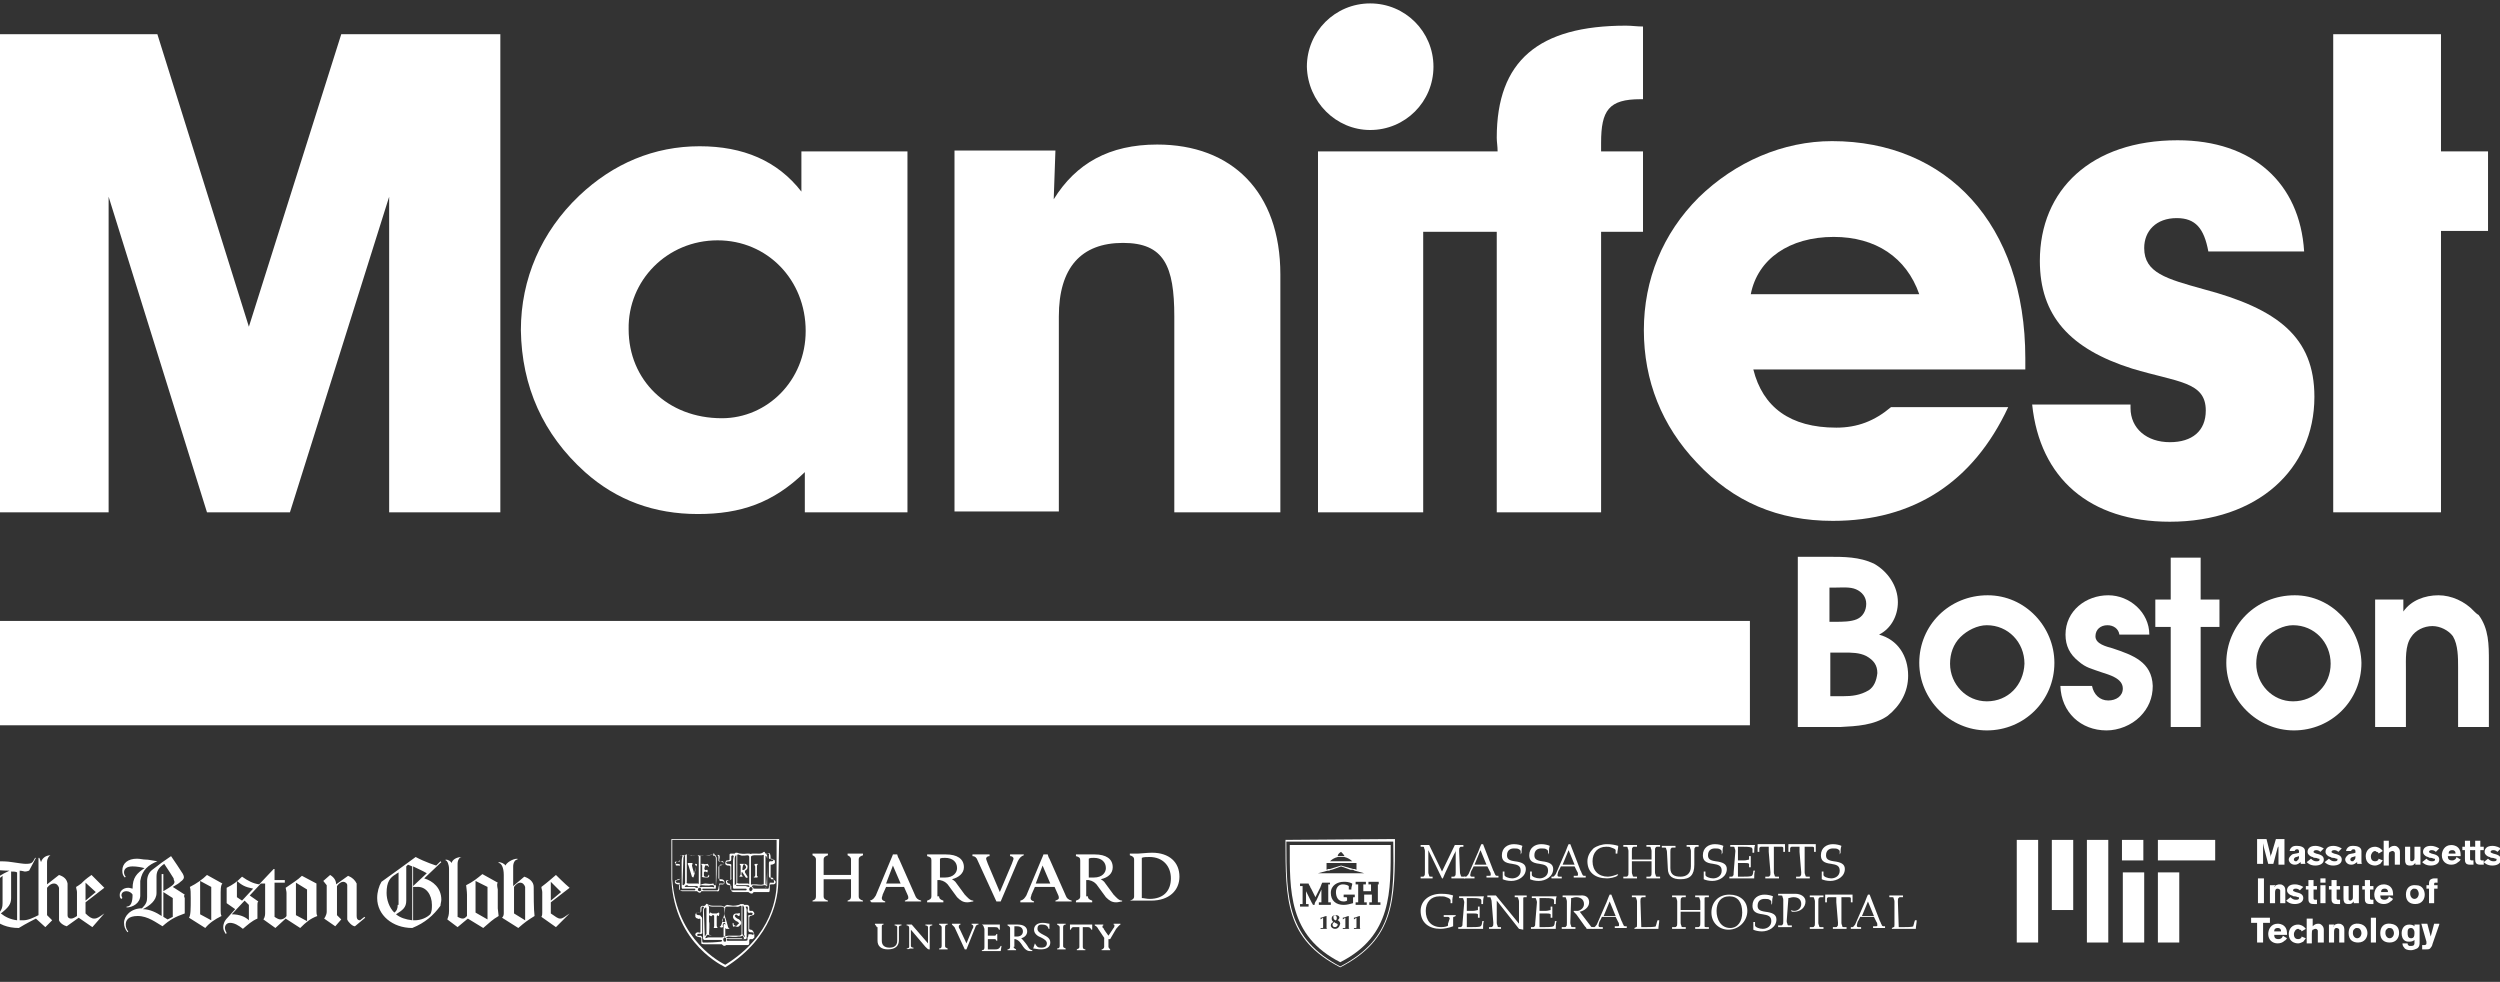 <?xml version="1.0" encoding="utf-8"?>
<!-- Generator: Adobe Illustrator 23.0.3, SVG Export Plug-In . SVG Version: 6.00 Build 0)  -->
<svg version="1.1" id="Layer_1" xmlns="http://www.w3.org/2000/svg" xmlns:xlink="http://www.w3.org/1999/xlink" x="0px" y="0px"
	 viewBox="0 0 292.3 114.8" style="enable-background:new 0 0 292.3 114.8;" xml:space="preserve">
<rect x="0" y="0" width="292.3" height="114.8" fill="#333333" stroke="none"/>
<style type="text/css">
	.st0{clip-path:url(#SVGID_2_);}
	.st1{clip-path:url(#SVGID_4_);fill:#FFFFFF;}
	.st2{clip-path:url(#SVGID_4_);fill-rule:evenodd;clip-rule:evenodd;fill:#FFFFFF;}
</style>
<title>HubWeek-2019-Main-Logo-Founder-Lockup</title>
<g>
	<g>
		<defs>
			<rect id="SVGID_1_" x="-151.8" y="-114.4" width="642.1" height="354"/>
		</defs>
		<clipPath id="SVGID_2_">
			<use xlink:href="#SVGID_1_"  style="overflow:visible;"/>
		</clipPath>
		<g class="st0">
			<defs>
				<rect id="SVGID_3_" x="-151.8" y="-114.4" width="642.1" height="354"/>
			</defs>
			<clipPath id="SVGID_4_">
				<use xlink:href="#SVGID_3_"  style="overflow:visible;"/>
			</clipPath>
			<path class="st1" d="M219.7,74.2c1.4-0.7,2.2-2.2,2.2-3.8c0-1.9-1.2-3.6-2.8-4.5c-1.7-0.8-3.5-0.8-5.3-0.8h-3.6V85h5
				c1.9-0.1,3.9-0.2,5.5-1.3c1.5-1.2,2.4-2.8,2.4-4.7C223.1,76.7,221.9,74.8,219.7,74.2 M213.9,68.7h0.7c0.8,0,1.7-0.1,2.4,0.2
				c0.7,0.3,1.2,0.9,1.2,1.7c0,0.8-0.4,1.5-1.1,1.8c-0.7,0.3-1.7,0.3-2.5,0.3h-0.7V68.7z M218.5,80.7c-1,0.6-2,0.7-3,0.7h-1.5v-5.1
				h1.6c0.9,0,1.8,0,2.6,0.4c0.9,0.5,1.3,1.1,1.3,2C219.4,79.6,219.1,80.3,218.5,80.7"/>
			<path class="st1" d="M232.4,69.6c-4.5,0-8,3.5-8,7.9c0,4.3,3.6,7.9,7.9,7.9c4.4,0,7.9-3.5,7.9-7.9
				C240.2,73.3,236.8,69.6,232.4,69.6 M232.3,82c-2.4,0-4.3-2-4.3-4.4c0-1.2,0.4-2.3,1.2-3.1c0.8-0.8,2-1.4,3.1-1.4
				c2.5,0,4.4,2,4.4,4.5C236.6,80.1,234.8,82,232.3,82"/>
			<path class="st1" d="M247,75.8c-0.7-0.2-2-0.5-2-1.4c0-0.8,0.6-1.3,1.4-1.3c0.7,0,1.3,0.4,1.4,1.1h3.5c0-2.6-2.3-4.6-4.8-4.6
				c-2.6,0-5,1.8-5,4.6c0,1.3,0.5,2.3,1.5,3.1c0.9,0.8,1.6,0.9,2.7,1.3c0.9,0.3,2.5,0.7,2.5,1.9c0,0.9-0.8,1.4-1.7,1.4
				c-1,0-1.7-0.7-1.9-1.7h-3.7c0.1,3.1,2.4,5.2,5.4,5.2c1.4,0,2.9-0.6,3.9-1.6c1-1,1.5-2.2,1.5-3.6C251.6,77.4,249.4,76.6,247,75.8"
				/>
			<polygon class="st1" points="257.3,65.2 253.8,65.2 253.8,70.1 252,70.1 252,73.3 253.8,73.3 253.8,85 257.3,85 257.3,73.3 
				259.5,73.3 259.5,70.1 257.3,70.1 			"/>
			<path class="st1" d="M268.3,69.6c-4.5,0-8,3.5-8,7.9c0,4.3,3.6,7.9,7.9,7.9c4.4,0,7.9-3.5,7.9-7.9
				C276,73.3,272.6,69.6,268.3,69.6 M268.1,82c-2.4,0-4.3-2-4.3-4.4c0-1.2,0.4-2.3,1.2-3.1c0.8-0.8,2-1.4,3.1-1.4
				c2.5,0,4.4,2,4.4,4.5C272.5,80.1,270.6,82,268.1,82"/>
			<path class="st1" d="M289.3,71.5c-1.1-1.2-2.7-1.9-4.2-1.9c-1.6,0-3.2,0.6-4.1,1.9v-1.4h-3.3V85h3.6v-6.7c0-1.2-0.1-2.8,0.6-3.8
				c0.5-0.8,1.5-1.3,2.5-1.3c0.9,0,1.9,0.5,2.4,1.2c0.6,1,0.6,2.5,0.6,3.6v7h3.6v-7.7c0-1.9,0-3.8-1.2-5.4
				C289.6,71.8,289.4,71.6,289.3,71.5"/>
			<polygon class="st1" points="12.7,23 24.2,59.9 33.9,59.9 45.5,23 45.5,59.9 58.5,59.9 58.5,4 39.9,4 29.1,38.2 18.4,4 -0.3,4 
				-0.3,59.9 12.7,59.9 			"/>
			<path class="st1" d="M68.4,55.2c3.7,3.3,8.1,4.9,13.2,4.9c5,0,8.8-1.3,12.5-4.9v4.7h12V17.7H93.7v4.7c-2.8-3.6-6.8-5.3-11.9-5.3
				c-5.3,0-10.1,2-14.1,5.8c-4.4,4.2-6.8,9.7-6.8,15.7C61,45.2,63.5,50.8,68.4,55.2 M83.9,28.1c5.8,0,10.3,4.6,10.3,10.6
				c0,5.8-4.5,10.2-9.8,10.2c-6.4,0-10.9-4.5-10.9-10.4C73.4,32.8,78,28.1,83.9,28.1"/>
			<path class="st1" d="M123.8,37c0-5.7,2.6-8.6,7.5-8.6c4.8,0,6,2.7,6,8.6v22.9h12.4V32.1c0-9.7-5.7-15.2-14.4-15.2
				c-5.6,0-9.5,2.2-12.1,6.4l0.2-5.7h-11.8v42.2h12.2V37z"/>
			<path class="st1" d="M166.4,17.7h-12.3v9.4v32.8h12.3V27.1h8.6v32.8h12.2V27.1h4.9v-9.4h-4.9v-1c0-3.8,0.9-5.1,4.6-5.1h0.3V3.1
				c-0.7,0-1.3-0.1-2-0.1C179.9,3,175,7.1,175,16.1c0,0.5,0.1,1,0.1,1.6H166.4z"/>
			<path class="st1" d="M198.4,54.1c4.3,4.6,9.5,6.8,15.9,6.8c9.4,0,16.4-4.5,20.5-13.3h-13.7c-1.9,1.6-3.9,2.4-6.4,2.4
				c-5.4,0-8.6-2.4-9.7-6.8h31.8v-1.3c0-15.7-9.2-25.4-22.6-25.4c-5.7,0-11.3,2.4-15.6,6.6c-4.2,4.2-6.4,9.6-6.4,15.5
				C192.2,44.5,194.3,49.8,198.4,54.1 M214.4,27.7c4.9,0,8.5,2.4,10,6.7h-19.7C205.5,30.3,209.2,27.7,214.4,27.7"/>
			<path class="st1" d="M237.6,47.3c0.9,8.6,6.7,13.7,16.1,13.7c10.2,0,16.9-6.1,16.9-14.6c0-7-4.3-10.3-13-12.6
				c-4.3-1.2-6.9-1.9-6.9-4.8c0-2,1.4-3.5,3.8-3.5c2.2,0,3.2,1.2,3.7,3.9h11.2c-0.5-8-6-13-14.8-13c-10.1,0-16.1,5.8-16.1,14.1
				c0,6.4,3.5,10.3,10.8,12.6c5.3,1.6,8.6,1.5,8.6,4.9c0,2.4-1.6,3.7-4.2,3.7c-2.7,0-4.6-1.6-4.6-4v-0.4H237.6z"/>
			<polygon class="st1" points="285.4,17.7 285.4,4 272.8,4 272.8,59.9 285.4,59.9 285.4,27 290.9,27 290.9,17.7 			"/>
			<path class="st1" d="M160.2,15.2c4.1,0,7.4-3.3,7.4-7.4c0-4.1-3.3-7.4-7.4-7.4c-4.1,0-7.4,3.3-7.4,7.4
				C152.9,11.9,156.2,15.2,160.2,15.2"/>
			<rect x="-0.3" y="72.6" class="st1" width="204.9" height="12.2"/>
			<path class="st1" d="M12.2,106.8L12.2,106.8c-0.6,0.4-0.8,0.6-1.2,0.6c-0.3,0-0.6-0.2-1-0.6v-1.3l2.2-1.7l-1.5-1.5
				c-0.7,0.5-0.8,0.6-1.2,1c-0.3,0.2-0.4,0.3-0.6,0.4c0,0.2,0.1,0.4,0.1,0.6v2.8c-0.3,0.2-0.5,0.3-0.7,0.3c-0.2,0-0.4-0.1-0.4-0.4
				v-3.7c-0.1-0.5-0.4-0.8-1-1l-1.4,1.1v-2.6c0-0.4,0.2-0.7,0.4-0.8v0c-0.6,0-1,0.4-1.1,0.8l-0.2-0.5l-0.1,0v6.7
				c-0.6,0.3-1.2,0.6-1.8,0.6c-0.1,0-0.2,0-0.4,0v-5.8c0.3,0,0.5,0.1,0.6,0.1c0.3,0,0.4-0.1,0.5-0.1l0.8-1.5l-0.1,0
				c-0.3,0.6-0.4,0.7-1.1,0.7c-0.3,0-0.9-0.1-1.6-0.2c-0.6-0.1-1.2-0.1-1.6-0.1c-1,0-1.5,0.7-1.5,1.3c0,0.3,0.1,0.5,0.3,0.8l0.1-0.1
				c-0.1-0.1-0.2-0.3-0.2-0.5c0-0.3,0.2-0.5,0.8-0.5c0.2,0,1,0.1,1.8,0.1c-0.9,0.4-1.6,0.9-2.4,1.5c-0.4,0.5-0.5,1.1-0.5,1.8
				c0,1.6,1.3,3.4,4,3.4c0.8-0.5,2-1.1,2-1.1l1.1,1l0.8-0.8l-0.6-0.6v-3.2c0.3-0.4,0.6-0.5,0.8-0.5c0.3,0,0.5,0.2,0.6,0.5v3.8
				c0.1,0.3,0.5,0.6,0.9,0.7l1.4-1l1.6,1.1L12.2,106.8z M11.2,104.3l-1.2,1v-2.1l0,0L11.2,104.3z M2,107.6c-0.8-0.1-1.4-0.4-1.9-0.8
				c0.9-0.7,1.2-1.1,1.2-1.8v-3.1l0,0c0.3,0,0.5,0,0.7,0.1V107.6z M0.3,105.6c0,0.5-0.1,0.7-0.3,1c-0.6-0.6-0.9-1.4-0.9-2.3
				c0-0.5,0.1-0.9,0.3-1.2c0.3-0.3,0.7-0.5,0.9-0.7L0.3,105.6L0.3,105.6z M26,103.3l-1.8-1c-0.5,0.5-1.2,1-2,1.4
				c0.1,0.3,0.1,0.7,0.1,1.3c0,1.3,0,2-0.2,2.3l1.9,1.2c0.5-0.6,1.1-1,1.9-1.4c-0.1-0.2-0.1-0.4-0.1-0.6v-2.2
				C25.8,103.6,25.9,103.4,26,103.3 M21.6,104.6l-1.4-0.9c0.5-0.3,0.7-0.4,0.9-0.6c0.3-0.2,0.4-0.4,0.4-0.5c0-0.1,0-0.3-0.3-0.7
				c-0.3-0.5-0.6-0.9-1.2-1.8c-0.9,0.6-1.3,0.9-2.2,1.6c-0.4,0.3-0.6,0.8-0.6,1.3c0,0.2,0,1.2,0,1.9c0,0.5-0.1,0.8-0.6,1.3
				c-1.3,0-2.1,0.9-2.1,1.7c0,0.4,0.1,0.7,0.4,1.1l0.1-0.1c-0.2-0.2-0.3-0.5-0.3-0.8c0-0.5,0.3-1,1.4-1c1.2,0,2.2,0.8,2.9,1.2
				c0.9-0.8,1.5-1.1,2.6-1.5V105C21.5,104.8,21.5,104.7,21.6,104.6 M18.4,100.7L18.4,100.7c-0.7-0.1-1-0.2-1.4-0.2
				c-0.3,0-0.6-0.1-1-0.1c-1,0-1.7,0.5-1.7,1.4c0,0.4,0.1,0.6,0.3,0.8l0.1-0.1c-0.1-0.1-0.2-0.3-0.2-0.5c0-0.4,0.3-0.7,1-0.7
				c0.5,0,1,0.1,1.4,0.2c-0.9,0.6-1.4,1.1-1.4,2.4c-0.1,0-0.3-0.1-0.5-0.1c-0.6,0-1,0.4-1,0.8c0,0.2,0,0.4,0.2,0.5l0.1-0.1
				c0-0.1-0.1-0.2-0.1-0.3c0-0.3,0.2-0.5,0.6-0.5c0.3,0,0.6,0.2,0.7,0.4c0,0.9-0.2,1.4-0.7,1.4v0.1c0.7,0,1.6-0.5,1.6-1.4v-1.7
				C16.6,101.7,17.4,101.1,18.4,100.7 M24.7,107.6L24.7,107.6l-1.3-0.7v-3.9l1.3,0.7V107.6z M20.4,103.1c0,0.3-0.3,0.5-1.3,1.1v-1
				c0-0.5,0-0.8,0-1h-0.2c0,0.2,0,0.5,0,1v3.9c-0.6-0.4-1.4-0.8-2.2-0.8c0.8-0.4,1.6-1,1.6-1.9v-1.9c0-0.6,0.2-1,0.9-1.5
				c0.4,0.6,0.8,1.2,1.1,1.7C20.3,102.9,20.4,103,20.4,103.1 M20.2,105l0,2.2c-0.2,0.1-0.4,0.2-0.6,0.3c-0.2-0.1-0.3-0.2-0.5-0.3
				v-2.9L20.2,105z M42.7,107.3l-0.1-0.1l-0.5,0.4c-0.3,0-0.4-0.2-0.4-0.5c0-0.3,0-3.3,0-3.8c-0.2-0.4-0.5-0.7-1-0.9l-1.4,1
				c0-0.4-0.2-0.8-0.7-1.1l-0.8,0.7l0.4,0.5c0,0,0,2.7,0,3.1c0,0.4-0.3,0.8-0.3,0.8l1.3,0.9l0.7-0.8l-0.5-0.5v-3.4
				c0.2-0.3,0.5-0.5,0.7-0.5c0.3,0,0.5,0.2,0.5,0.4c0,0.2,0,0.5,0,0.9c0,0.5,0,2.4,0,3.1c0.1,0.3,0.6,0.8,0.9,0.8L42.7,107.3z
				 M37.1,107.1c-0.1-0.2-0.1-0.4-0.1-0.6v-3.2l-1.7-0.9c-0.5,0.5-1.2,0.9-1.9,1.4c0,0.1,0.1,0.4,0.1,0.6v2.7
				c-0.2,0.3-0.5,0.4-0.7,0.4s-0.4-0.1-0.7-0.3c0-0.2,0-2.5,0-4h1.2v-0.3l-1.2,0c0,0,0-1.1,0-1.3H32l-1.7,1.8
				c-0.7-0.1-1.3-0.4-2-0.9c-0.6,0.6-1,0.9-1.8,1.3c0,0.4,0,0.6,0,0.9c0,0.4,0,0.6,0,0.9l1,0.7l-0.9,1c-0.4,0.4-0.5,0.8-0.5,1.1
				c0,0.3,0.1,0.5,0.3,0.8l0.1-0.1c-0.1-0.2-0.2-0.4-0.2-0.6c0-0.3,0.2-0.6,0.6-0.6c0.5,0,1,0.3,1.5,0.7c0.6-0.5,1-0.9,1.7-1.2v-1.6
				c0-0.2,0-0.3,0.1-0.4l-1-0.7l1.3-1.4H31c0,1.4,0,3.2,0,3.4c0,0.2,0,0.5-0.2,0.8l1.4,1l1.2-1.1l1.7,1.1
				C35.8,107.8,36.3,107.4,37.1,107.1 M35.9,107.7L35.9,107.7l-1.3-0.7v-3.8l1.3,0.8V107.7z M29.6,103.9l-1.3,1.4l-0.6-0.4v-1.9
				C28.3,103.5,28.6,103.7,29.6,103.9 M29.1,107.6c-0.4-0.4-1.1-0.7-2-0.7l1.5-1.6l0.5,0.5L29.1,107.6z M58.2,103.2l-1.8-1
				c-0.6,0.5-1.1,0.9-1.9,1.3c0,0.1,0.1,0.7,0.1,1.1l0,2.5c-0.2,0.2-0.3,0.3-0.5,0.3c-0.2,0-0.4-0.1-0.6-0.2V101
				c0-0.4,0.2-0.8,0.5-0.8v0c-0.6,0-1.1,0.3-1.2,0.7c-0.1-0.2-0.4-0.4-0.7-0.4l0,0.1c0.2,0,0.4,0.5,0.4,1v4.9c0,0.5-0.1,0.7-0.2,1
				l1.2,0.9l1.2-1l1.8,1.1c0.7-0.6,1.1-1,1.8-1.4c0-0.2-0.1-0.7-0.1-0.9v-2.2C58.1,103.5,58.1,103.3,58.2,103.2 M51.6,100.8
				l-0.1-0.1l-0.5,0.5c0,0-1.3-0.4-2.4-1c-1.5,1.1-2.6,1.9-4,2.9c-0.3,0.5-0.5,1.2-0.5,1.9c0,2,1.8,3.5,4.1,3.5
				c1.5-0.6,2.5-1.5,3.3-2.6c0-0.2,0.1-0.5,0.1-0.7c0-1.4-1-2.2-2-2.5L51.6,100.8z M57,107.5L57,107.5l-1.4-0.8v-3.7l1.4,0.7
				L57,107.5z M49.9,102.1l-1.6,1.5v-2.3C48.9,101.6,49.4,101.8,49.9,102.1 M50.5,105.8c0,0.4,0,0.8-0.2,1.1
				c-0.4,0.4-1.1,0.7-1.8,0.7h-0.2v-3.9c0.1,0,0.3,0,0.4,0C49.8,103.6,50.5,104.6,50.5,105.8 M48.2,107.6c-0.8-0.1-1.4-0.3-1.9-0.7
				c0.8-0.5,1.2-0.8,1.2-1.6v-4l0.2-0.2c0.2,0.1,0.3,0.1,0.5,0.2L48.2,107.6L48.2,107.6z M46.5,105.8c0,0.4-0.1,0.7-0.4,0.9
				c-0.6-0.6-0.9-1.5-0.9-2.3c0-1.3,0.4-1.8,1.1-2.2c0.1-0.1,0.2-0.1,0.3-0.2V105.8z M66.6,106.8L66.6,106.8
				c-0.6,0.4-0.8,0.6-1.1,0.6c-0.3,0-0.5-0.2-1.1-0.6v-1.3l2.2-1.7c-0.5-0.4-1.6-1.5-1.6-1.5c-0.6,0.5-0.9,0.8-1.7,1.4
				c0,0.2,0.1,0.4,0.1,0.6v2.4c0,0.2,0,0.3-0.1,0.5l1.7,1.2L66.6,106.8z M62.5,107.1c-0.1-0.7-0.1-2.6-0.1-3.4c0-0.6-0.5-1-1.1-1.2
				l-1.3,1.1v-2.3c0-0.4,0.2-0.8,0.5-0.8v-0.1c-0.6,0-1.3,0.5-1.4,0.8c-0.1-0.2-0.5-0.4-0.8-0.4l0,0.1c0.3,0,0.6,0.5,0.6,1.4
				c0,1.9,0,3.6,0,4.4c0,0.2,0,0.4-0.2,0.6l1.9,1.2C61.4,107.8,61.7,107.6,62.5,107.1 M65.6,104.3l-1.2,1v-2.2L65.6,104.3z
				 M61.4,105.6c0,0.7,0,2,0,2l0,0l-1.3-0.8v-3.1c0.2-0.3,0.5-0.5,0.7-0.5c0.3,0,0.5,0.2,0.6,0.5C61.4,103.9,61.4,104.7,61.4,105.6"
				/>
			<path class="st1" d="M150.3,98.2L150.3,98.2c0,7,0,11.6,6.4,14.9l0,0l0,0c6.4-3.3,6.4-7.9,6.4-14.9v-0.1L150.3,98.2z M156.7,113
				c-6.2-3.3-6.3-7.8-6.3-14.6l12.5,0C163,105.2,163,109.7,156.7,113"/>
			<path class="st1" d="M156.1,107.6l0.1,0c0.1-0.1,0.1-0.2,0.1-0.3c0-0.1-0.1-0.3-0.2-0.3c-0.1,0-0.2,0.1-0.2,0.2
				C155.9,107.5,156,107.5,156.1,107.6"/>
			<path class="st1" d="M156.1,107.9l-0.1-0.1c-0.1,0.1-0.2,0.2-0.2,0.3c0,0.2,0.1,0.3,0.3,0.3c0.1,0,0.3-0.1,0.3-0.3
				C156.4,108,156.3,108,156.1,107.9"/>
			<path class="st1" d="M162.6,98.8l-11.8,0c0,5.3-0.2,10.6,5.9,13.7C162.8,109.4,162.6,104.2,162.6,98.8 M155.1,100.9h0.2h0.1h0.1
				h2.7h0.1h0.1h0.2v0.8l-0.2-0.1l-0.1,0l-0.1,0l-1.4-0.4l-1.3,0.4l-0.1,0l-0.1,0l-0.2,0.1V100.9z M156.4,100.2l0.8,0
				c0.4,0.1,0.7,0.3,0.9,0.5h-2.6C155.7,100.5,156,100.3,156.4,100.2 M156.4,100.1c0-0.2,0.2-0.4,0.4-0.5c0.2,0.2,0.3,0.3,0.4,0.5
				c0,0,0,0,0,0L156.4,100.1C156.4,100.1,156.4,100.1,156.4,100.1 M155.4,101.8L155.4,101.8L155.4,101.8l0.2-0.1l0.1,0l1.1-0.4
				l1.1,0.4l0.1,0l0.1,0l0.1,0l0,0l0.2,0.1l1.1,0.3h-1.9h-0.2h-0.3h-0.7h-0.3H156h-1.9l1.1-0.3L155.4,101.8z M155.3,108.6
				c-0.2,0-0.3,0-0.4,0c-0.1,0-0.2,0-0.5,0v-0.1l0.2,0c0.1,0,0.1,0,0.1-0.1v-1c0,0,0-0.1,0-0.1l-0.3,0.2c0-0.1,0-0.1,0-0.2
				c0.2,0,0.5-0.2,0.7-0.2l0,0c0,0.1,0,0.3,0,0.6v0.8c0,0.1,0.1,0.1,0.1,0.1L155.3,108.6L155.3,108.6z M155.6,103.4l-0.2,0
				c-0.1,0-0.1,0-0.1,0c0,0,0,0.2,0,0.3v1.5c0,0.1,0,0.2,0,0.3c0,0,0,0,0.1,0l0.2,0v0.3l-0.2,0c-0.3,0-0.7,0-1,0l-0.2,0v-0.3l0.2,0
				c0.1,0,0.1,0,0.1,0c0,0,0-0.2,0-0.3V104l-0.6,1.3c-0.1,0.1-0.2,0.3-0.2,0.5l0,0h-0.2l0,0c0-0.1-0.1-0.2-0.1-0.2l0,0l-0.7-1.4v1.2
				c0,0.1,0,0.2,0,0.3c0,0,0,0,0.1,0l0.2,0v0.3l-0.2,0c-0.2,0-0.4,0-0.6,0l-0.2,0v-0.3l0.2,0c0.1,0,0.1,0,0.1,0c0,0,0-0.2,0-0.3
				v-1.5c0-0.1,0-0.2,0-0.3c0,0,0,0-0.1,0l-0.2,0v-0.3l0.1,0c0.1,0,0.1,0,0.2,0c0.2,0,0.3,0,0.5,0c0.1,0,0.1,0,0.2,0l0,0l0,0
				c0,0.1,0.1,0.2,0.2,0.4c0,0.1,0.1,0.2,0.1,0.2l0.5,1l0.6-1.2c0-0.1,0.1-0.2,0.1-0.3l0.1-0.2l0,0c0.1,0,0.2,0,0.2,0
				c0.1,0,0.2,0,0.4,0c0.1,0,0.1,0,0.2,0l0.1,0V103.4z M156.1,108.6c-0.3,0-0.5-0.2-0.5-0.4c0-0.2,0.1-0.3,0.3-0.4
				c-0.1-0.1-0.2-0.2-0.2-0.4c0-0.3,0.2-0.4,0.5-0.4c0.2,0,0.4,0.1,0.4,0.3c0,0.1-0.1,0.2-0.2,0.3c0.1,0,0.3,0.2,0.3,0.4
				C156.6,108.4,156.4,108.6,156.1,108.6 M155.6,104.4c0-0.9,0.8-1.3,1.5-1.3c0.3,0,0.6,0,1,0.2l0,0l0,0.1l0,0
				c0,0.1-0.1,0.3-0.1,0.5l0,0.1h-0.3l0-0.4c-0.1-0.1-0.4-0.2-0.7-0.2c-0.5,0-0.8,0.4-0.8,0.9c0,0.5,0.2,1.1,0.9,1.1
				c0.1,0,0.2,0,0.4-0.1V105c0,0,0-0.1-0.1-0.1l-0.3,0v-0.3l0.3,0c0.1,0,0.2,0,0.4,0c0.1,0,0.3,0,0.4,0l0.2,0v0.3l-0.1,0
				c-0.1,0-0.1,0-0.1,0.1v0.6l0,0c-0.4,0.1-0.7,0.2-1.1,0.2C156.2,105.8,155.6,105.3,155.6,104.4 M157.9,108.6c-0.2,0-0.3,0-0.4,0
				c-0.1,0-0.2,0-0.5,0v-0.1l0.2,0c0.1,0,0.1,0,0.1-0.1v-1c0,0,0-0.1,0-0.1l-0.3,0.2c0-0.1,0-0.1,0-0.2c0.2,0,0.5-0.2,0.7-0.2l0,0
				c0,0.1,0,0.3,0,0.6v0.8c0,0.1,0.1,0.1,0.1,0.1L157.9,108.6L157.9,108.6z M159.2,108.6c-0.2,0-0.3,0-0.4,0c-0.1,0-0.2,0-0.5,0
				v-0.1l0.2,0c0.1,0,0.1,0,0.1-0.1v-1c0,0,0-0.1,0-0.1l-0.3,0.2c0-0.1,0-0.1,0-0.2c0.2,0,0.5-0.2,0.7-0.2l0,0c0,0.1,0,0.3,0,0.6
				v0.8c0,0.1,0.1,0.1,0.1,0.1L159.2,108.6L159.2,108.6z M161.4,103.4l-0.2,0c-0.1,0-0.1,0-0.1,0c0,0,0,0.2,0,0.3v1.5
				c0,0.1,0,0.2,0,0.3c0,0,0,0,0.1,0l0.2,0v0.3l-0.2,0c-0.3,0-0.6,0-0.9,0l-0.2,0v-0.3l0.2,0c0.1,0,0.1,0,0.1,0c0,0,0-0.2,0-0.3
				v-0.6c0,0-0.1,0-0.2,0h-0.5c-0.1,0-0.2,0-0.2,0v0.6c0,0.1,0,0.2,0,0.3c0,0,0,0,0.1,0l0.2,0v0.3l-0.2,0c-0.3,0-0.6,0-0.9,0l-0.2,0
				v-0.3l0.2,0c0.1,0,0.1,0,0.1,0c0,0,0-0.2,0-0.3v-1.5c0-0.1,0-0.2,0-0.3c0,0,0,0-0.1,0l-0.2,0v-0.3l0.2,0c0.2,0,0.6,0,0.8,0l0.2,0
				v0.3l-0.2,0c-0.1,0-0.1,0-0.1,0c0,0,0,0.2,0,0.3v0.5c0,0,0.1,0,0.2,0h0.5c0.1,0,0.2,0,0.2,0v-0.5c0-0.1,0-0.2,0-0.3
				c0,0,0,0-0.1,0l-0.2,0v-0.3l0.2,0c0.2,0,0.6,0,0.8,0l0.2,0V103.4z"/>
			<path class="st1" d="M169.3,108c0,0.1,0,0.2,0,0.2c0,0.1-0.4,0.2-0.8,0.2c-1.2,0-1.8-0.8-1.8-1.9c0-1,0.6-1.7,1.6-1.7
				c0.4,0,0.6,0,0.8,0.1c0.3,0.1,0.5,0.2,0.5,0.4v0.3h0.2c0-0.3,0-0.6,0.1-0.9c-0.3-0.1-0.7-0.2-1.4-0.2c-1.4,0-2.4,0.8-2.4,2
				c0,1.4,1,2.1,2.3,2.1c0.4,0,1-0.1,1.5-0.3v-0.9c0-0.2,0-0.2,0.1-0.2l0.2-0.1l0-0.1c-0.2,0-0.5,0-0.7,0c-0.2,0-0.5,0-0.7,0v0.2
				l0.5,0c0.1,0,0.2,0.1,0.2,0.2"/>
			<path class="st1" d="M171,107.9c0,0.2,0,0.4-0.1,0.4c0,0.1-0.1,0.1-0.2,0.1l-0.2,0v0.2c0.2,0,0.4,0,0.6,0c0.3,0,0.8,0,1.2,0
				c0.4,0,0.9,0,1.1,0c0-0.3,0-0.7,0.1-0.9h-0.2c0,0.3-0.1,0.6-0.2,0.6c-0.1,0.1-0.7,0.1-1.1,0.1c-0.2,0-0.3,0-0.5,0v-1.6
				c0.2,0,0.4,0,0.7,0c0.3,0,0.5,0,0.6,0.1c0,0,0,0.1,0,0.1l0,0.3h0.2c0-0.2,0-0.4,0-0.6c0-0.2,0-0.4,0-0.7h-0.2l0,0.3
				c0,0.1,0,0.1,0,0.1c-0.1,0-0.3,0.1-0.6,0.1c-0.3,0-0.5,0-0.7,0V105c0.2,0,0.3,0,0.5,0c0.4,0,0.8,0,1.1,0.1c0,0,0.1,0.1,0.1,0.2
				v0.4h0.2c0-0.3,0-0.6,0.1-0.9c-0.2,0-0.5,0-0.7,0c-0.3,0-0.8,0-1.3,0c-0.3,0-0.6,0-0.9,0v0.2l0.3,0c0.1,0,0.2,0,0.2,0.1
				c0,0.1,0.1,0.2,0.1,0.4"/>
			<path class="st1" d="M174.6,107.9c0,0.2,0,0.4-0.1,0.4c0,0.1-0.1,0.1-0.2,0.1l-0.2,0v0.2c0.2,0,0.5,0,0.7,0c0.2,0,0.4,0,0.7,0
				v-0.2l-0.2,0c-0.1,0-0.2,0-0.2-0.1c0-0.1-0.1-0.2-0.1-0.4v-2.6h0l2.6,3.3l0.5,0.1c0-0.1,0-0.1,0-0.2v-3.1c0-0.2,0-0.4,0-0.4
				c0-0.1,0.1-0.1,0.2-0.1l0.2,0v-0.2c-0.2,0-0.5,0-0.7,0c-0.2,0-0.4,0-0.7,0v0.2l0.2,0c0.1,0,0.2,0,0.2,0.1c0,0.1,0.1,0.2,0.1,0.4
				v2.6h0l-2.7-3.3c-0.1,0-0.2,0-0.3,0c-0.2,0-0.4,0-0.7,0v0.2l0.2,0c0.1,0,0.2,0,0.2,0.1c0,0.1,0.1,0.2,0.1,0.4"/>
			<path class="st1" d="M179.5,107.9c0,0.2,0,0.4-0.1,0.4c0,0.1-0.1,0.1-0.2,0.1l-0.2,0v0.2c0.2,0,0.4,0,0.6,0c0.3,0,0.8,0,1.2,0
				c0.4,0,0.9,0,1.1,0c0-0.3,0-0.7,0.1-0.9h-0.2c0,0.3-0.1,0.6-0.2,0.6c-0.1,0.1-0.7,0.1-1.1,0.1c-0.2,0-0.3,0-0.5,0v-1.6
				c0.2,0,0.4,0,0.7,0c0.3,0,0.5,0,0.6,0.1c0,0,0,0.1,0,0.1l0,0.3h0.2c0-0.2,0-0.4,0-0.6c0-0.2,0-0.4,0-0.7h-0.2l0,0.3
				c0,0.1,0,0.1,0,0.1c-0.1,0-0.3,0.1-0.6,0.1c-0.3,0-0.5,0-0.7,0V105c0.2,0,0.3,0,0.5,0c0.4,0,0.8,0,1.1,0.1c0,0,0.1,0.1,0.1,0.2
				v0.4h0.2c0-0.3,0-0.6,0.1-0.9c-0.2,0-0.5,0-0.7,0c-0.3,0-0.8,0-1.3,0c-0.3,0-0.6,0-0.9,0v0.2l0.3,0c0.1,0,0.2,0,0.2,0.1
				c0,0.1,0.1,0.2,0.1,0.4"/>
			<path class="st1" d="M183.7,105c0.2,0,0.3-0.1,0.6-0.1c0.4,0,0.9,0.2,0.9,0.8c0,0.4-0.3,0.7-0.7,0.8c-0.2,0-0.3,0-0.5,0l0,0.1
				c0.1,0.1,0.2,0.2,0.3,0.3l1,1.4c0.1,0.1,0.2,0.2,0.2,0.3c0.1,0,0.3,0,0.4,0c0.1,0,0.3,0,0.4,0v-0.2c-0.1,0-0.3,0-0.3-0.1
				l-1.3-1.7c0.5-0.1,1.1-0.5,1.1-1.1c0-0.4-0.2-0.9-1.1-0.8c-0.3,0-0.7,0-1,0c-0.3,0-0.7,0-1,0v0.2l0.2,0c0.1,0,0.2,0,0.2,0.1
				c0,0.1,0.1,0.2,0.1,0.4v2.5c0,0.2,0,0.4-0.1,0.4c0,0.1-0.1,0.1-0.2,0.1l-0.3,0v0.2c0.3,0,0.6,0,0.8,0c0.3,0,0.5,0,0.8,0v-0.2
				l-0.3,0c-0.1,0-0.2,0-0.2-0.1c0-0.1-0.1-0.2-0.1-0.4"/>
			<path class="st1" d="M188.4,104.6h-0.2c-0.2,0.4-0.3,0.8-0.5,1.2l-1,2.3c-0.1,0.1-0.2,0.3-0.3,0.3l-0.2,0v0.2c0.2,0,0.4,0,0.6,0
				c0.2,0,0.4,0,0.6,0v-0.2l-0.2,0c-0.2,0-0.3,0-0.3-0.2c0-0.1,0.1-0.5,0.2-0.6l0.2-0.4h1.6l0.3,0.6c0.1,0.1,0.1,0.3,0.1,0.4
				c0,0.1-0.1,0.1-0.2,0.1l-0.3,0v0.2c0.3,0,0.6,0,0.7,0c0.3,0,0.5,0,0.7,0v-0.2l-0.2,0c-0.1,0-0.2-0.1-0.2-0.2
				c-0.1-0.1-0.1-0.3-0.2-0.4L188.4,104.6 M187.5,107.1l0.7-1.7l0.7,1.7H187.5z"/>
			<path class="st1" d="M191.8,105.4c0-0.2,0-0.4,0.1-0.4c0-0.1,0.1-0.1,0.2-0.1l0.3,0v-0.2c-0.3,0-0.6,0-0.8,0c-0.3,0-0.5,0-0.8,0
				v0.2l0.3,0c0.1,0,0.2,0,0.2,0.1c0,0.1,0.1,0.2,0.1,0.4v2.7c0,0.2,0,0.3-0.1,0.3l-0.2,0.1v0.1c0.1,0,0.3,0,0.5,0
				c0.3,0,0.7,0,1.2,0c0.4,0,0.9,0,1.1,0c0-0.3,0.1-0.7,0.1-1h-0.2l-0.1,0.3c0,0.1-0.1,0.3-0.1,0.4c-0.1,0.1-0.8,0.1-1.2,0.1
				c-0.2,0-0.3,0-0.5,0"/>
			<path class="st1" d="M199.3,105.4c0-0.2,0-0.4,0-0.4c0-0.1,0.1-0.1,0.2-0.1l0.3,0v-0.2c-0.3,0-0.6,0-0.8,0c-0.3,0-0.5,0-0.8,0
				v0.2l0.3,0c0.1,0,0.2,0,0.2,0.1c0,0.1,0.1,0.2,0.1,0.4v1c-0.1,0-0.2,0-0.5,0H197c-0.2,0-0.4,0-0.5,0v-1c0-0.2,0-0.4,0.1-0.4
				c0-0.1,0.1-0.1,0.2-0.1l0.3,0v-0.2c-0.3,0-0.6,0-0.8,0c-0.3,0-0.5,0-0.8,0v0.2l0.3,0c0.1,0,0.2,0,0.2,0.1c0,0.1,0.1,0.2,0.1,0.4
				v2.5c0,0.2,0,0.4-0.1,0.4c0,0.1-0.1,0.1-0.2,0.1l-0.3,0v0.2c0.3,0,0.6,0,0.8,0c0.3,0,0.5,0,0.8,0v-0.2l-0.3,0
				c-0.1,0-0.2,0-0.2-0.1c0-0.1-0.1-0.2-0.1-0.4v-1.3c0.1,0,0.2,0,0.5,0h1.3c0.2,0,0.4,0,0.5,0v1.3c0,0.2,0,0.4-0.1,0.4
				c0,0.1-0.1,0.1-0.2,0.1l-0.3,0v0.2c0.3,0,0.6,0,0.8,0c0.3,0,0.5,0,0.8,0v-0.2l-0.3,0c-0.1,0-0.2,0-0.2-0.1c0-0.1,0-0.2,0-0.4"/>
			<path class="st1" d="M202.1,108.7c1.2,0,2.2-1,2.2-2.2c0-1.2-0.9-1.9-2.1-1.9c-1.3,0-2.1,0.9-2.1,2.1
				C200.1,107.9,201,108.7,202.1,108.7 M202.2,104.8c1,0,1.5,0.7,1.5,1.9c0,1-0.5,1.8-1.4,1.8c-1.1,0-1.6-1-1.6-2
				C200.7,105.5,201.2,104.8,202.2,104.8"/>
			<path class="st1" d="M207.2,105.6c0-0.3,0-0.5,0.1-0.8c-0.2-0.1-0.6-0.2-1-0.2c-0.7,0-1.4,0.4-1.4,1.3c0,0.6,0.3,0.9,1.2,1
				c0.6,0.1,1,0.2,1,0.8c0,0.6-0.5,0.9-1,0.9c-0.4,0-0.9-0.2-0.9-0.4l0-0.4h-0.2c0,0.3,0,0.6,0,0.9c0.2,0.1,0.6,0.2,1,0.2
				c0.8,0,1.7-0.5,1.7-1.4c0-0.6-0.5-0.8-1.3-0.9c-0.7-0.1-0.9-0.3-0.9-0.7c0-0.6,0.4-0.8,0.8-0.8c0.2,0,0.5,0,0.6,0.1
				c0.2,0.1,0.2,0.2,0.2,0.3l0,0.3"/>
			<path class="st1" d="M209.1,105c0.2,0,0.3-0.1,0.6-0.1c0.6,0,0.9,0.3,0.9,0.8c0,0.5-0.4,0.8-0.8,0.8c-0.1,0-0.2,0-0.4-0.1
				l0.1,0.2c0.1,0,0.2,0,0.3,0c0.7,0,1.3-0.5,1.3-1.2c0-0.6-0.6-0.9-1.2-0.9c-0.3,0-0.6,0-1,0c-0.3,0-0.6,0-1,0v0.2l0.3,0
				c0.1,0,0.2,0,0.2,0.1c0,0.1,0.1,0.2,0.1,0.4v2.5c0,0.2,0,0.4-0.1,0.4c0,0.1-0.1,0.1-0.2,0.1l-0.3,0v0.2c0.3,0,0.6,0,0.8,0
				c0.3,0,0.5,0,0.8,0v-0.2l-0.3,0c-0.1,0-0.2,0-0.2-0.1c0-0.1-0.1-0.2-0.1-0.4"/>
			<path class="st1" d="M212.6,105.4c0-0.2,0-0.4,0.1-0.4c0-0.1,0.1-0.1,0.2-0.1l0.3,0v-0.2c-0.3,0-0.6,0-0.8,0c-0.3,0-0.5,0-0.8,0
				v0.2l0.3,0c0.1,0,0.2,0,0.2,0.1c0,0.1,0.1,0.2,0.1,0.4v2.5c0,0.2,0,0.4-0.1,0.4c0,0.1-0.1,0.1-0.2,0.1l-0.3,0v0.2
				c0.3,0,0.6,0,0.8,0c0.3,0,0.5,0,0.8,0v-0.2l-0.3,0c-0.1,0-0.2,0-0.2-0.1c0-0.1-0.1-0.2-0.1-0.4"/>
			<path class="st1" d="M214.9,107.9c0,0.2,0,0.4-0.1,0.4c0,0.1-0.1,0.1-0.2,0.1l-0.3,0v0.2c0.3,0,0.6,0,0.8,0c0.3,0,0.5,0,0.8,0
				v-0.2l-0.3,0c-0.1,0-0.2,0-0.2-0.1c0-0.1-0.1-0.2-0.1-0.4v-2.4c0-0.2,0-0.4,0-0.6h0.9c0.2,0,0.2,0.1,0.2,0.2l0,0.4h0.2
				c0-0.3,0-0.6,0-0.9c-0.4,0-0.8,0-1.2,0h-0.8c-0.4,0-0.8,0-1.2,0c0,0.3,0,0.6,0,0.9h0.2l0-0.4c0-0.1,0.1-0.2,0.2-0.2h0.9
				c0,0.2,0,0.3,0,0.6"/>
			<path class="st1" d="M218.6,104.6h-0.2c-0.2,0.4-0.3,0.8-0.5,1.2l-1,2.3c-0.1,0.1-0.2,0.3-0.3,0.3l-0.2,0v0.2c0.2,0,0.4,0,0.6,0
				c0.2,0,0.4,0,0.6,0v-0.2l-0.2,0c-0.2,0-0.3,0-0.3-0.2c0-0.1,0.1-0.5,0.2-0.6l0.2-0.4h1.6l0.3,0.6c0.1,0.1,0.1,0.3,0.1,0.4
				c0,0.1-0.1,0.1-0.2,0.1l-0.3,0v0.2c0.3,0,0.6,0,0.7,0c0.3,0,0.5,0,0.7,0v-0.2l-0.2,0c-0.1,0-0.2-0.1-0.2-0.2
				c-0.1-0.1-0.1-0.3-0.2-0.4L218.6,104.6 M217.7,107.1l0.7-1.7l0.7,1.7H217.7z"/>
			<path class="st1" d="M221.9,105.4c0-0.2,0-0.4,0.1-0.4c0-0.1,0.1-0.1,0.2-0.1l0.3,0v-0.2c-0.3,0-0.6,0-0.8,0c-0.3,0-0.5,0-0.8,0
				v0.2l0.3,0c0.1,0,0.2,0,0.2,0.1c0,0.1,0.1,0.2,0.1,0.4v2.7c0,0.2,0,0.3-0.1,0.3l-0.2,0.1v0.1c0.1,0,0.3,0,0.5,0
				c0.3,0,0.7,0,1.2,0c0.4,0,0.9,0,1.1,0c0-0.3,0.1-0.7,0.1-1h-0.2l-0.1,0.3c0,0.1-0.1,0.3-0.1,0.4c-0.1,0.1-0.8,0.1-1.2,0.1
				c-0.2,0-0.3,0-0.5,0"/>
			<path class="st1" d="M170.6,99.5c0-0.2,0-0.4,0.1-0.4c0-0.1,0.1-0.1,0.2-0.1l0.2,0v-0.2c-0.2,0-0.3,0-0.5,0c-0.2,0-0.4,0-0.5,0
				l-1.5,3.1l-1.5-3.1c-0.2,0-0.4,0-0.5,0c-0.2,0-0.4,0-0.5,0v0.2l0.2,0c0.1,0,0.2,0,0.2,0.1c0,0.1,0.1,0.2,0.1,0.4v2.5
				c0,0.2,0,0.4-0.1,0.4c0,0.1-0.1,0.1-0.2,0.1l-0.2,0v0.2c0.2,0,0.4,0,0.7,0c0.2,0,0.4,0,0.7,0v-0.2l-0.2,0c-0.1,0-0.2,0-0.2-0.1
				c0-0.1-0.1-0.2-0.1-0.4v-2.6h0l1.6,3.3h0.1c0.1-0.2,0.2-0.5,0.3-0.7l1-2.1c0.1-0.2,0.2-0.3,0.2-0.5h0v2.6c0,0.2,0,0.4-0.1,0.4
				c0,0.1-0.1,0.1-0.2,0.1l-0.2,0v0.2c0.2,0,0.5,0,0.8,0c0.3,0,0.5,0,0.8,0v-0.2l-0.3,0c-0.1,0-0.2,0-0.2-0.1c0-0.1-0.1-0.2-0.1-0.4
				"/>
			<path class="st1" d="M173.4,98.7h-0.2c-0.2,0.4-0.3,0.8-0.5,1.2l-1,2.3c-0.1,0.1-0.2,0.3-0.3,0.3l-0.2,0v0.2c0.2,0,0.4,0,0.6,0
				c0.2,0,0.4,0,0.6,0v-0.2l-0.2,0c-0.2,0-0.3,0-0.3-0.2c0-0.1,0.1-0.5,0.2-0.6l0.2-0.4h1.6l0.3,0.6c0.1,0.1,0.1,0.3,0.1,0.4
				c0,0.1-0.1,0.1-0.2,0.1l-0.3,0v0.2c0.3,0,0.6,0,0.7,0c0.3,0,0.5,0,0.7,0v-0.2l-0.2,0c-0.1,0-0.2-0.1-0.2-0.2
				c-0.1-0.1-0.1-0.3-0.2-0.4L173.4,98.7 M172.4,101.1l0.7-1.7l0.7,1.7H172.4z"/>
			<path class="st1" d="M177.9,99.7c0-0.3,0-0.5,0.1-0.8c-0.2-0.1-0.6-0.2-1-0.2c-0.7,0-1.4,0.4-1.4,1.3c0,0.6,0.3,0.9,1.2,1
				c0.6,0.1,1,0.2,1,0.8c0,0.6-0.5,0.9-1,0.9c-0.4,0-0.9-0.2-0.9-0.4l0-0.4h-0.2c0,0.3,0,0.6,0,0.9c0.2,0.1,0.6,0.2,1,0.2
				c0.8,0,1.7-0.5,1.7-1.4c0-0.6-0.5-0.8-1.3-0.9c-0.7-0.1-0.9-0.3-0.9-0.7c0-0.6,0.4-0.8,0.8-0.8c0.2,0,0.5,0,0.6,0.1
				c0.2,0.1,0.2,0.2,0.2,0.3l0,0.3"/>
			<path class="st1" d="M181.1,99.7c0-0.3,0-0.5,0.1-0.8c-0.2-0.1-0.6-0.2-1-0.2c-0.7,0-1.4,0.4-1.4,1.3c0,0.6,0.3,0.9,1.2,1
				c0.6,0.1,1,0.2,1,0.8c0,0.6-0.5,0.9-1,0.9c-0.4,0-0.9-0.2-0.9-0.4l0-0.4h-0.2c0,0.3,0,0.6,0,0.9c0.2,0.1,0.6,0.2,1,0.2
				c0.8,0,1.7-0.5,1.7-1.4c0-0.6-0.5-0.8-1.3-0.9c-0.7-0.1-0.9-0.3-0.9-0.7c0-0.6,0.4-0.8,0.8-0.8c0.2,0,0.5,0,0.6,0.1
				c0.2,0.1,0.2,0.2,0.2,0.3l0,0.3"/>
			<path class="st1" d="M183.6,98.7h-0.2c-0.2,0.4-0.3,0.8-0.5,1.2l-1,2.3c-0.1,0.1-0.2,0.3-0.3,0.3l-0.2,0v0.2c0.2,0,0.4,0,0.6,0
				c0.2,0,0.4,0,0.6,0v-0.2l-0.2,0c-0.2,0-0.3,0-0.3-0.2c0-0.1,0.1-0.5,0.2-0.6l0.2-0.4h1.6l0.3,0.6c0.1,0.1,0.1,0.3,0.1,0.4
				c0,0.1-0.1,0.1-0.2,0.1l-0.3,0v0.2c0.3,0,0.6,0,0.7,0c0.3,0,0.5,0,0.7,0v-0.2l-0.2,0c-0.1,0-0.2-0.1-0.2-0.2
				c-0.1-0.1-0.1-0.3-0.2-0.4L183.6,98.7 M182.7,101.1l0.7-1.7l0.7,1.7H182.7z"/>
			<path class="st1" d="M189.2,102.2L189.2,102.2c-0.3,0.1-0.8,0.3-1.2,0.3c-1.1,0-1.8-0.7-1.8-1.8c0-1,0.6-1.7,1.6-1.7
				c0.2,0,0.4,0,0.6,0.1c0.3,0.1,0.5,0.2,0.5,0.3v0.4h0.2c0-0.3,0.1-0.6,0.1-0.9c-0.3-0.1-0.8-0.2-1.3-0.2c-0.6,0-1.2,0.2-1.6,0.5
				c-0.4,0.4-0.7,0.9-0.7,1.5c0,1.3,0.9,2,2.3,2c0.3,0,0.9-0.1,1.2-0.3"/>
			<path class="st1" d="M193.5,99.5c0-0.2,0-0.4,0.1-0.4c0-0.1,0.1-0.1,0.2-0.1l0.3,0v-0.2c-0.3,0-0.6,0-0.8,0c-0.3,0-0.5,0-0.8,0
				v0.2l0.3,0c0.1,0,0.2,0,0.2,0.1c0,0.1,0.1,0.2,0.1,0.4v1c-0.1,0-0.2,0-0.5,0h-1.3c-0.2,0-0.4,0-0.5,0v-1c0-0.2,0-0.4,0.1-0.4
				c0-0.1,0.1-0.1,0.2-0.1l0.3,0v-0.2c-0.3,0-0.6,0-0.8,0c-0.3,0-0.5,0-0.8,0v0.2l0.3,0c0.1,0,0.2,0,0.2,0.1c0,0.1,0.1,0.2,0.1,0.4
				v2.5c0,0.2,0,0.4-0.1,0.4c0,0.1-0.1,0.1-0.2,0.1l-0.3,0v0.2c0.3,0,0.6,0,0.8,0c0.3,0,0.5,0,0.8,0v-0.2l-0.3,0
				c-0.1,0-0.2,0-0.2-0.1c0-0.1-0.1-0.2-0.1-0.4v-1.3c0.1,0,0.2,0,0.5,0h1.3c0.2,0,0.4,0,0.5,0v1.3c0,0.2,0,0.4-0.1,0.4
				c0,0.1-0.1,0.1-0.2,0.1l-0.3,0v0.2c0.3,0,0.6,0,0.8,0c0.3,0,0.5,0,0.8,0v-0.2l-0.3,0c-0.1,0-0.2,0-0.2-0.1c0-0.1-0.1-0.2-0.1-0.4
				"/>
			<path class="st1" d="M195,101.5c0,1,0.6,1.3,1.5,1.3c1.1,0,1.6-0.5,1.6-1.7v-1.6c0-0.2,0-0.4,0.1-0.4c0-0.1,0.1-0.1,0.2-0.1
				l0.2,0v-0.2c-0.2,0-0.4,0-0.7,0c-0.2,0-0.4,0-0.7,0v0.2l0.2,0c0.1,0,0.2,0,0.2,0.1c0,0.1,0.1,0.2,0.1,0.4v1.8
				c0,0.9-0.6,1.2-1.2,1.2c-0.7,0-1.2-0.2-1.2-1v-1.9c0-0.2,0-0.4,0.1-0.4c0-0.1,0.1-0.1,0.2-0.1l0.3,0v-0.2c-0.3,0-0.6,0-0.8,0
				c-0.3,0-0.5,0-0.8,0v0.2l0.3,0c0.1,0,0.2,0,0.2,0.1c0,0.1,0.1,0.2,0.1,0.4"/>
			<path class="st1" d="M201.4,99.7c0-0.3,0-0.5,0.1-0.8c-0.2-0.1-0.6-0.2-1-0.2c-0.7,0-1.4,0.4-1.4,1.3c0,0.6,0.3,0.9,1.2,1
				c0.6,0.1,1,0.2,1,0.8c0,0.6-0.5,0.9-1,0.9c-0.4,0-0.9-0.2-0.9-0.4l0-0.4h-0.2c0,0.3,0,0.6,0,0.9c0.2,0.1,0.6,0.2,1,0.2
				c0.8,0,1.7-0.5,1.7-1.4c0-0.6-0.5-0.8-1.3-0.9c-0.7-0.1-0.9-0.3-0.9-0.7c0-0.6,0.4-0.8,0.8-0.8c0.2,0,0.5,0,0.6,0.1
				c0.2,0.1,0.2,0.2,0.2,0.3l0,0.3"/>
			<path class="st1" d="M202.7,102c0,0.2,0,0.4-0.1,0.4c0,0.1-0.1,0.1-0.2,0.1l-0.2,0v0.2c0.2,0,0.4,0,0.6,0c0.3,0,0.8,0,1.2,0
				c0.4,0,0.9,0,1.1,0c0-0.3,0-0.7,0.1-0.9H205c0,0.3-0.1,0.6-0.2,0.6c-0.1,0.1-0.7,0.1-1.1,0.1c-0.2,0-0.3,0-0.5,0v-1.6
				c0.2,0,0.4,0,0.7,0c0.3,0,0.5,0,0.6,0.1c0,0,0,0.1,0,0.1l0,0.3h0.2c0-0.2,0-0.4,0-0.6c0-0.2,0-0.4,0-0.7h-0.2l0,0.3
				c0,0.1,0,0.1,0,0.1c-0.1,0-0.3,0.1-0.6,0.1c-0.3,0-0.5,0-0.7,0V99c0.2,0,0.3,0,0.5,0c0.4,0,0.8,0,1.1,0.1c0,0,0.1,0.1,0.1,0.2
				v0.4h0.2c0-0.3,0-0.6,0.1-0.9c-0.2,0-0.5,0-0.7,0c-0.3,0-0.8,0-1.3,0c-0.3,0-0.6,0-0.9,0v0.2l0.3,0c0.1,0,0.2,0,0.2,0.1
				c0,0.1,0.1,0.2,0.1,0.4"/>
			<path class="st1" d="M207,102c0,0.2,0,0.4-0.1,0.4c0,0.1-0.1,0.1-0.2,0.1l-0.3,0v0.2c0.3,0,0.6,0,0.8,0c0.3,0,0.5,0,0.8,0v-0.2
				l-0.3,0c-0.1,0-0.2,0-0.2-0.1c0-0.1-0.1-0.2-0.1-0.4v-2.4c0-0.2,0-0.4,0-0.6h0.9c0.2,0,0.2,0.1,0.2,0.2l0,0.4h0.2
				c0-0.3,0-0.6,0-0.9c-0.4,0-0.8,0-1.2,0h-0.8c-0.4,0-0.8,0-1.2,0c0,0.3,0,0.6,0,0.9h0.2l0-0.4c0-0.1,0.1-0.2,0.2-0.2h0.9
				c0,0.2,0,0.3,0,0.6"/>
			<path class="st1" d="M210.6,102c0,0.2,0,0.4-0.1,0.4c0,0.1-0.1,0.1-0.2,0.1l-0.3,0v0.2c0.3,0,0.6,0,0.8,0c0.3,0,0.5,0,0.8,0v-0.2
				l-0.3,0c-0.1,0-0.2,0-0.2-0.1c0-0.1-0.1-0.2-0.1-0.4v-2.4c0-0.2,0-0.4,0-0.6h0.9c0.2,0,0.2,0.1,0.2,0.2l0,0.4h0.2
				c0-0.3,0-0.6,0-0.9c-0.4,0-0.8,0-1.2,0h-0.8c-0.4,0-0.8,0-1.2,0c0,0.3,0,0.6,0,0.9h0.2l0-0.4c0-0.1,0.1-0.2,0.2-0.2h0.9
				c0,0.2,0,0.3,0,0.6"/>
			<path class="st1" d="M215.2,99.7c0-0.3,0-0.5,0.1-0.8c-0.2-0.1-0.6-0.2-1-0.2c-0.7,0-1.4,0.4-1.4,1.3c0,0.6,0.3,0.9,1.2,1
				c0.6,0.1,1,0.2,1,0.8c0,0.6-0.5,0.9-1,0.9c-0.4,0-0.9-0.2-0.9-0.4l0-0.4h-0.2c0,0.3,0,0.6,0,0.9c0.2,0.1,0.6,0.2,1,0.2
				c0.8,0,1.7-0.5,1.7-1.4c0-0.6-0.5-0.8-1.3-0.9c-0.7-0.1-0.9-0.3-0.9-0.7c0-0.6,0.4-0.8,0.8-0.8c0.2,0,0.5,0,0.6,0.1
				c0.2,0.1,0.2,0.2,0.2,0.3l0,0.3"/>
			<rect x="248.1" y="98.2" class="st2" width="2.5" height="2.4"/>
			<rect x="252.3" y="102" class="st2" width="2.5" height="8.2"/>
			<rect x="235.8" y="98.2" class="st2" width="2.5" height="12"/>
			<rect x="244" y="98.2" class="st2" width="2.5" height="12"/>
			<rect x="239.9" y="98.2" class="st2" width="2.5" height="8.2"/>
			<rect x="252.3" y="98.2" class="st2" width="6.7" height="2.4"/>
			<path class="st2" d="M267.1,98.2v2.9h-0.7l0-2.1l0-0.3l0,0.1c0,0.2,0,0.2-0.1,0.3l-0.5,1.9h-0.6l-0.5-1.9l-0.1-0.5
				c0,0.2,0,0.3,0,0.6l0,1.8h-0.7v-2.9h1.1l0.4,1.6l0.1,0.5c0-0.2,0-0.2,0.1-0.4l0.5-1.7H267.1z"/>
			<path class="st2" d="M267.7,99.6c0-0.1,0-0.3,0.2-0.5c0.2-0.2,0.4-0.2,0.7-0.2c0.3,0,0.9,0.1,0.9,0.6v1.2c0,0.2,0,0.3,0.1,0.3
				h-0.6v-0.2c-0.2,0.1-0.3,0.3-0.7,0.3c-0.5,0-0.7-0.4-0.7-0.6c0-0.3,0.3-0.5,0.4-0.6c0.2-0.1,0.6-0.1,0.8-0.2v-0.1
				c0-0.1,0-0.3-0.2-0.3c-0.3,0-0.3,0.2-0.3,0.2H267.7z M268.5,100.2c-0.1,0-0.3,0.1-0.3,0.3c0,0.1,0.1,0.2,0.2,0.2
				c0.1,0,0.2,0,0.2-0.1c0.2-0.1,0.2-0.3,0.2-0.5L268.5,100.2z"/>
			<path class="st2" d="M270.2,100.4c0.2,0.2,0.4,0.3,0.6,0.3c0.2,0,0.4,0,0.4-0.2c0-0.1,0-0.1-0.1-0.1c-0.1,0-0.2-0.1-0.4-0.1
				c-0.1,0-0.2,0-0.3-0.1c-0.1,0-0.3-0.1-0.4-0.2c-0.1-0.1-0.2-0.2-0.2-0.4c0-0.4,0.3-0.7,0.9-0.7c0.5,0,0.8,0.2,1,0.3l-0.4,0.4
				c-0.2-0.2-0.4-0.2-0.5-0.2c-0.2,0-0.3,0.1-0.3,0.2c0,0.1,0.1,0.1,0.3,0.2c0.4,0.1,0.9,0.2,0.9,0.7c0,0.5-0.5,0.7-1,0.7
				c-0.6,0-0.9-0.3-1-0.4L270.2,100.4z"/>
			<path class="st2" d="M272.3,100.4c0.2,0.2,0.4,0.3,0.6,0.3c0.2,0,0.4,0,0.4-0.2c0-0.1,0-0.1-0.1-0.1c-0.1,0-0.2-0.1-0.4-0.1
				c-0.1,0-0.2,0-0.3-0.1c-0.1,0-0.3-0.1-0.4-0.2c-0.1-0.1-0.2-0.2-0.2-0.4c0-0.4,0.3-0.7,0.9-0.7c0.5,0,0.8,0.2,1,0.3l-0.4,0.4
				c-0.2-0.2-0.4-0.2-0.5-0.2c-0.2,0-0.3,0.1-0.3,0.2c0,0.1,0.1,0.1,0.3,0.2c0.4,0.1,0.9,0.2,0.9,0.7c0,0.5-0.5,0.7-1,0.7
				c-0.6,0-0.9-0.3-1-0.4L272.3,100.4z"/>
			<path class="st2" d="M274.3,99.6c0-0.1,0-0.3,0.2-0.5c0.2-0.2,0.4-0.2,0.7-0.2c0.3,0,0.9,0.1,0.9,0.6v1.2c0,0.2,0,0.3,0.1,0.3
				h-0.6v-0.2c-0.2,0.1-0.3,0.3-0.7,0.3c-0.5,0-0.7-0.4-0.7-0.6c0-0.3,0.3-0.5,0.4-0.6c0.2-0.1,0.6-0.1,0.8-0.2v-0.1
				c0-0.1,0-0.3-0.2-0.3c-0.3,0-0.3,0.2-0.3,0.2H274.3z M275.1,100.2c-0.1,0-0.3,0.1-0.3,0.3c0,0.1,0.1,0.2,0.2,0.2
				c0.1,0,0.2,0,0.2-0.1c0.2-0.1,0.2-0.3,0.2-0.5L275.1,100.2z"/>
			<path class="st2" d="M278.6,100.6c-0.1,0.1-0.2,0.3-0.3,0.4c-0.2,0.1-0.4,0.2-0.6,0.2c-0.4,0-1.1-0.2-1.1-1.1
				c0-0.6,0.4-1.1,1.1-1.1c0.2,0,0.6,0.1,0.9,0.5l-0.5,0.3c0-0.1-0.1-0.2-0.2-0.2c-0.1,0-0.1-0.1-0.2-0.1c-0.3,0-0.5,0.4-0.5,0.6
				c0,0.3,0.1,0.6,0.5,0.6c0,0,0.2,0,0.3-0.1c0.1-0.1,0.1-0.1,0.1-0.2L278.6,100.6z"/>
			<path class="st2" d="M279.3,98.2v1c0.1-0.1,0.3-0.3,0.6-0.3c0.2,0,0.3,0,0.5,0.2c0.2,0.2,0.2,0.4,0.2,0.6v1.4H280V100
				c0-0.2,0-0.3,0-0.3c-0.1-0.2-0.2-0.2-0.3-0.2c-0.1,0-0.2,0.1-0.3,0.1c-0.1,0.1-0.1,0.3-0.1,0.5v1.1h-0.6v-2.9H279.3z"/>
			<path class="st2" d="M282.4,99h0.6v2.1h-0.6v-0.2c-0.1,0.1-0.1,0.1-0.2,0.2c-0.1,0.1-0.3,0.1-0.4,0.1c-0.1,0-0.4,0-0.5-0.2
				c-0.1-0.2-0.1-0.3-0.1-0.6V99h0.6v1.3c0,0.1,0,0.2,0,0.3c0,0,0.1,0.1,0.2,0.1c0,0,0.1,0,0.2-0.1c0.1-0.1,0.1-0.2,0.1-0.3V99z"/>
			<path class="st2" d="M283.7,100.4c0.2,0.2,0.4,0.3,0.6,0.3c0.2,0,0.4,0,0.4-0.2c0-0.1,0-0.1-0.1-0.1c-0.1,0-0.2-0.1-0.4-0.1
				c-0.1,0-0.2,0-0.3-0.1c-0.1,0-0.3-0.1-0.4-0.2c-0.1-0.1-0.2-0.2-0.2-0.4c0-0.4,0.3-0.7,0.9-0.7c0.5,0,0.8,0.2,1,0.3l-0.4,0.4
				c-0.2-0.2-0.4-0.2-0.5-0.2c-0.2,0-0.3,0.1-0.3,0.2c0,0.1,0.1,0.1,0.3,0.2c0.4,0.1,0.9,0.2,0.9,0.7c0,0.5-0.5,0.7-1,0.7
				c-0.6,0-0.9-0.3-1-0.4L283.7,100.4z"/>
			<path class="st2" d="M287.7,100.5c-0.1,0.1-0.1,0.2-0.3,0.3c-0.2,0.2-0.5,0.3-0.8,0.3c-0.6,0-1.1-0.4-1.1-1.1
				c0-0.5,0.3-1.2,1.1-1.2c0.1,0,0.5,0,0.8,0.3c0.3,0.3,0.3,0.7,0.3,1h-1.5c0,0.3,0.1,0.5,0.5,0.5c0.3,0,0.5-0.2,0.5-0.4
				L287.7,100.5z M287.1,99.8c0-0.1,0-0.2-0.1-0.3c-0.1-0.1-0.2-0.1-0.3-0.1c-0.2,0-0.3,0.1-0.3,0.1c-0.1,0.1-0.1,0.2-0.1,0.3H287.1
				z"/>
			<path class="st2" d="M288.2,98.3h0.6V99h0.4v0.4h-0.4v1c0,0.1,0,0.2,0.2,0.2l0.2,0v0.5c-0.1,0-0.2,0-0.3,0c-0.2,0-0.5,0-0.6-0.2
				c-0.1-0.1-0.1-0.3-0.1-0.5v-1h-0.3V99h0.3V98.3z"/>
			<path class="st2" d="M289.4,98.3h0.6V99h0.4v0.4H290v1c0,0.1,0,0.2,0.2,0.2l0.2,0v0.5c-0.1,0-0.2,0-0.3,0c-0.2,0-0.5,0-0.6-0.2
				c-0.1-0.1-0.1-0.3-0.1-0.5v-1h-0.3V99h0.3V98.3z"/>
			<path class="st2" d="M290.9,100.4c0.2,0.2,0.4,0.3,0.6,0.3c0.2,0,0.4,0,0.4-0.2c0-0.1,0-0.1-0.1-0.1c-0.1,0-0.2-0.1-0.4-0.1
				c-0.1,0-0.2,0-0.3-0.1c-0.1,0-0.3-0.1-0.4-0.2c-0.1-0.1-0.2-0.2-0.2-0.4c0-0.4,0.3-0.7,0.9-0.7c0.5,0,0.8,0.2,1,0.3l-0.4,0.4
				c-0.2-0.2-0.4-0.2-0.5-0.2c-0.2,0-0.3,0.1-0.3,0.2c0,0.1,0.1,0.1,0.3,0.2c0.4,0.1,0.9,0.2,0.9,0.7c0,0.5-0.5,0.7-1,0.7
				c-0.6,0-0.9-0.3-1-0.4L290.9,100.4z"/>
			<rect x="264" y="102.7" class="st2" width="0.7" height="2.9"/>
			<path class="st2" d="M265.9,103.7c0.1-0.1,0.1-0.1,0.2-0.2c0.1,0,0.2-0.1,0.4-0.1c0.1,0,0.3,0,0.4,0.1c0.2,0.1,0.3,0.3,0.3,0.6
				v1.5h-0.6v-1.2c0-0.2,0-0.3,0-0.3c0-0.1-0.2-0.2-0.3-0.2c-0.3,0-0.3,0.3-0.3,0.5v1.2h-0.6v-2.1h0.6V103.7z"/>
			<path class="st2" d="M267.8,104.9c0.2,0.2,0.4,0.3,0.6,0.3c0.2,0,0.4,0,0.4-0.2c0-0.1,0-0.1-0.1-0.1c-0.1,0-0.2-0.1-0.4-0.1
				c-0.1,0-0.2,0-0.3-0.1c-0.1,0-0.3-0.1-0.4-0.2c-0.1-0.1-0.2-0.2-0.2-0.4c0-0.4,0.3-0.7,0.9-0.7c0.5,0,0.8,0.2,1,0.3l-0.4,0.4
				c-0.2-0.2-0.4-0.2-0.5-0.2c-0.2,0-0.3,0.1-0.3,0.2c0,0.1,0.1,0.1,0.3,0.2c0.4,0.1,0.9,0.2,0.9,0.7c0,0.5-0.5,0.7-1,0.7
				c-0.6,0-0.9-0.3-1-0.4L267.8,104.9z"/>
			<path class="st2" d="M269.9,102.9h0.6v0.7h0.4v0.4h-0.4v1c0,0.1,0,0.2,0.2,0.2l0.2,0v0.5c-0.1,0-0.2,0-0.3,0
				c-0.2,0-0.5,0-0.6-0.2c-0.1-0.1-0.1-0.3-0.1-0.5v-1h-0.3v-0.4h0.3V102.9z"/>
			<path class="st2" d="M271.3,102.7h0.6v0.5h-0.6V102.7z M271.3,103.5h0.6v2.1h-0.6V103.5z"/>
			<path class="st2" d="M272.6,102.9h0.6v0.7h0.4v0.4h-0.4v1c0,0.1,0,0.2,0.2,0.2l0.2,0v0.5c-0.1,0-0.2,0-0.3,0
				c-0.2,0-0.5,0-0.6-0.2c-0.1-0.1-0.1-0.3-0.1-0.5v-1h-0.3v-0.4h0.3V102.9z"/>
			<path class="st2" d="M275.2,103.5h0.6v2.1h-0.6v-0.2c-0.1,0.1-0.1,0.1-0.2,0.2c-0.1,0.1-0.3,0.1-0.4,0.1c-0.1,0-0.4,0-0.5-0.2
				c-0.1-0.2-0.1-0.3-0.1-0.6v-1.3h0.6v1.3c0,0.1,0,0.2,0,0.3c0,0,0.1,0.1,0.2,0.1c0,0,0.1,0,0.2-0.1c0.1-0.1,0.1-0.2,0.1-0.3V103.5
				z"/>
			<path class="st2" d="M276.5,102.9h0.6v0.7h0.4v0.4h-0.4v1c0,0.1,0,0.2,0.2,0.2l0.2,0v0.5c-0.1,0-0.2,0-0.3,0
				c-0.2,0-0.5,0-0.6-0.2c-0.1-0.1-0.1-0.3-0.1-0.5v-1h-0.3v-0.4h0.3V102.9z"/>
			<path class="st2" d="M279.8,105.1c-0.1,0.1-0.1,0.2-0.3,0.3c-0.2,0.2-0.5,0.3-0.8,0.3c-0.6,0-1.1-0.4-1.1-1.1
				c0-0.5,0.3-1.2,1.1-1.2c0.1,0,0.5,0,0.8,0.3c0.3,0.3,0.3,0.7,0.3,1h-1.5c0,0.3,0.1,0.5,0.5,0.5c0.3,0,0.5-0.2,0.5-0.4
				L279.8,105.1z M279.2,104.3c0-0.1,0-0.2-0.1-0.3c-0.1-0.1-0.2-0.1-0.3-0.1c-0.2,0-0.3,0.1-0.3,0.1c-0.1,0.1-0.1,0.2-0.1,0.3
				H279.2z"/>
			<path class="st2" d="M283.5,104.6c0,0.5-0.3,1.1-1.1,1.1c-0.6,0-1.1-0.3-1.1-1.1c0-0.7,0.4-1.2,1.2-1.1
				C283.3,103.5,283.5,104.2,283.5,104.6 M281.9,104.1c-0.1,0.1-0.1,0.3-0.1,0.4c0,0.3,0.2,0.6,0.5,0.6c0.3,0,0.5-0.3,0.5-0.6
				c0-0.2-0.1-0.4-0.2-0.5c-0.1-0.1-0.3-0.1-0.4-0.1C282.1,103.9,282,104,281.9,104.1"/>
			<path class="st2" d="M284,103.3c0-0.1,0-0.2,0.1-0.4c0.1-0.1,0.3-0.2,0.5-0.2c0.1,0,0.3,0,0.4,0v0.5h-0.2c-0.2,0-0.2,0-0.2,0.3
				h0.4v0.4h-0.4v1.7H284v-1.7h-0.3v-0.4h0.3V103.3z"/>
			<polygon class="st2" points="263.2,107.3 265.4,107.3 265.4,107.9 264.6,107.9 264.6,110.2 263.9,110.2 263.9,107.9 263.2,107.9 
							"/>
			<path class="st2" d="M267.4,109.7c-0.1,0.1-0.1,0.2-0.3,0.3c-0.2,0.2-0.5,0.3-0.8,0.3c-0.6,0-1.1-0.4-1.1-1.1
				c0-0.5,0.3-1.2,1.1-1.2c0.1,0,0.5,0,0.8,0.3c0.3,0.3,0.3,0.7,0.3,1h-1.5c0,0.3,0.1,0.5,0.5,0.5c0.3,0,0.5-0.2,0.5-0.4
				L267.4,109.7z M266.7,108.9c0-0.1,0-0.2-0.1-0.3c-0.1-0.1-0.2-0.1-0.3-0.1c-0.2,0-0.3,0.1-0.3,0.1c-0.1,0.1-0.1,0.2-0.1,0.3
				H266.7z"/>
			<path class="st2" d="M269.6,109.7c-0.1,0.1-0.2,0.3-0.3,0.4c-0.2,0.1-0.4,0.2-0.6,0.2c-0.4,0-1.1-0.2-1.1-1.1
				c0-0.6,0.4-1.1,1.1-1.1c0.2,0,0.6,0.1,0.9,0.5l-0.5,0.3c0-0.1-0.1-0.2-0.2-0.2c-0.1,0-0.1-0.1-0.2-0.1c-0.3,0-0.5,0.4-0.5,0.6
				c0,0.3,0.1,0.6,0.5,0.6c0,0,0.2,0,0.3-0.1c0.1-0.1,0.1-0.1,0.1-0.2L269.6,109.7z"/>
			<path class="st2" d="M270.4,107.3v1c0.1-0.1,0.3-0.3,0.6-0.3c0.2,0,0.3,0,0.5,0.2c0.2,0.2,0.2,0.4,0.2,0.6v1.4H271v-1.1
				c0-0.2,0-0.3,0-0.3c-0.1-0.2-0.2-0.2-0.3-0.2c-0.1,0-0.2,0.1-0.3,0.1c-0.1,0.1-0.1,0.3-0.1,0.5v1.1h-0.6v-2.9H270.4z"/>
			<path class="st2" d="M272.8,108.3c0.1-0.1,0.1-0.1,0.2-0.2c0.1,0,0.2-0.1,0.4-0.1c0.1,0,0.3,0,0.4,0.1c0.2,0.1,0.3,0.3,0.3,0.6
				v1.5h-0.6V109c0-0.2,0-0.3,0-0.3c0-0.1-0.2-0.2-0.3-0.2c-0.3,0-0.3,0.3-0.3,0.5v1.2h-0.6v-2.1h0.6V108.3z"/>
			<path class="st2" d="M276.8,109.1c0,0.5-0.3,1.1-1.1,1.1c-0.6,0-1.1-0.3-1.1-1.1c0-0.7,0.4-1.2,1.2-1.1
				C276.6,108.1,276.8,108.7,276.8,109.1 M275.2,108.7c-0.1,0.1-0.1,0.3-0.1,0.4c0,0.3,0.2,0.6,0.5,0.6c0.3,0,0.5-0.3,0.5-0.6
				c0-0.2-0.1-0.4-0.2-0.5c-0.1-0.1-0.3-0.1-0.4-0.1C275.4,108.5,275.3,108.6,275.2,108.7"/>
			<rect x="277.2" y="107.3" class="st2" width="0.6" height="2.9"/>
			<path class="st2" d="M280.5,109.1c0,0.5-0.3,1.1-1.1,1.1c-0.6,0-1.1-0.3-1.1-1.1c0-0.7,0.4-1.2,1.2-1.1
				C280.4,108.1,280.5,108.7,280.5,109.1 M279,108.7c-0.1,0.1-0.1,0.3-0.1,0.4c0,0.3,0.2,0.6,0.5,0.6c0.3,0,0.5-0.3,0.5-0.6
				c0-0.2-0.1-0.4-0.2-0.5c-0.1-0.1-0.3-0.1-0.4-0.1C279.2,108.5,279.1,108.6,279,108.7"/>
			<path class="st2" d="M282.3,109.9c-0.1,0.1-0.3,0.2-0.6,0.2c-0.2,0-0.3,0-0.5-0.1c-0.3-0.2-0.4-0.5-0.4-0.9c0-0.4,0.2-1,0.9-1
				c0.3,0,0.5,0.1,0.6,0.2v-0.2h0.6v2.1c0,0.2,0,0.5-0.3,0.7c-0.2,0.1-0.5,0.2-0.7,0.2c-0.4,0-0.7-0.1-0.8-0.3
				c-0.2-0.2-0.2-0.4-0.2-0.5h0.6c0,0.1,0,0.2,0.2,0.3c0,0,0.1,0,0.2,0c0.4,0,0.4-0.2,0.4-0.4V109.9z M281.5,109.1
				c0,0.2,0,0.6,0.4,0.6c0.3,0,0.4-0.2,0.4-0.6c0-0.1,0-0.3-0.1-0.4c0-0.1-0.2-0.2-0.3-0.2C281.5,108.5,281.5,108.8,281.5,109.1"/>
			<path class="st2" d="M285.2,108.1l-0.8,2.3c0,0.1-0.1,0.3-0.2,0.4c-0.1,0.2-0.3,0.2-0.5,0.2h-0.5v-0.5h0.2c0.1,0,0.3,0,0.3-0.2
				c0-0.1,0-0.1,0-0.2l-0.6-2.1h0.7l0.4,1.5l0.4-1.5H285.2z"/>
			<rect x="248.2" y="102" class="st2" width="2.5" height="8.2"/>
			<path class="st1" d="M102.5,108.4c0-0.1-0.1-0.2-0.2-0.3v-0.1c0.1,0,0.4,0,0.5,0c0.1,0,0.4,0,0.5,0v0.1c-0.2,0-0.2,0.1-0.2,0.3
				v1.6c0,0.5,0.3,0.8,0.9,0.8c0.5,0,0.9-0.2,0.9-0.8v-1.6c0-0.1-0.1-0.2-0.3-0.2v-0.1c0.1,0,0.3,0,0.4,0c0.1,0,0.3,0,0.4,0v0.1
				c-0.2,0-0.3,0.1-0.3,0.2v1.5c0,0.7-0.4,1.1-1.3,1.1c-0.8,0-1.2-0.4-1.2-1V108.4z"/>
			<path class="st1" d="M106,110.9c0.2,0,0.3-0.1,0.3-0.2v-2.2c0-0.2-0.1-0.3-0.3-0.3v-0.1c0.1,0,0.3,0,0.3,0c0.1,0,0.2,0,0.3,0
				l1.9,2.2v-1.9c0-0.1-0.1-0.2-0.3-0.2v-0.1c0.1,0,0.3,0,0.4,0c0.1,0,0.3,0,0.4,0v0.1c-0.2,0-0.3,0.1-0.3,0.2v2.6h-0.1
				c-0.1,0-0.2-0.1-0.4-0.3l-1.7-2v1.9c0,0.1,0.1,0.2,0.3,0.2v0.1c-0.1,0-0.3,0-0.4,0C106.3,111,106,111,106,110.9L106,110.9z"/>
			<path class="st1" d="M121,110.3L121,110.3c0.1,0.2,0.2,0.3,0.3,0.4c0.1,0.1,0.4,0.1,0.5,0.1c0.4,0,0.6-0.2,0.6-0.5
				c0-0.3-0.3-0.5-0.7-0.7c-0.3-0.1-0.8-0.4-0.8-0.9c0-0.5,0.4-0.8,1-0.8c0.4,0,0.6,0.1,0.8,0.1l0,0.6h-0.1
				c-0.1-0.4-0.4-0.5-0.8-0.5c-0.4,0-0.5,0.2-0.5,0.5c0,0.3,0.3,0.5,0.7,0.7c0.4,0.2,0.8,0.4,0.8,0.9c0,0.5-0.4,0.8-1.1,0.8
				c-0.4,0-0.7-0.1-0.9-0.1L121,110.3z"/>
			<path class="st1" d="M129.6,109.7v1c0,0.1,0.1,0.2,0.2,0.3v0.1c-0.1,0-0.4,0-0.5,0c-0.1,0-0.4,0-0.5,0v-0.1
				c0.2,0,0.3-0.2,0.3-0.3v-1 M129.2,109.8l-0.8-1.2c-0.1-0.2-0.2-0.3-0.4-0.4v-0.1c0.1,0,0.4,0,0.5,0c0.1,0,0.4,0,0.5,0v0.1
				c-0.1,0-0.1,0.1-0.1,0.1c0,0.1,0,0.2,0.1,0.2c0,0.1,0.6,0.9,0.6,0.9l0.6-0.9c0.1-0.1,0.1-0.2,0.1-0.3c0-0.1,0-0.1-0.1-0.1v-0.1
				c0.1,0,0.3,0,0.4,0c0.1,0,0.3,0,0.4,0v0.1c-0.2,0.1-0.3,0.3-0.5,0.5l-0.7,1.2"/>
			<path class="st1" d="M114.8,108.1h1.8c0.1,0,0.2,0,0.2,0h0.1l0,0.6h-0.1c-0.1-0.2-0.1-0.3-0.5-0.3h-0.8v1h0.6c0.1,0,0.2,0,0.2,0
				c0.1,0,0.2-0.1,0.2-0.2h0.1c0,0.1,0,0.3,0,0.4c0,0.1,0,0.3,0,0.4h-0.1c0-0.1-0.1-0.2-0.2-0.2c0,0-0.2,0-0.2,0h-0.6v1.2h0.9
				c0.4,0,0.5-0.2,0.6-0.4l0.1,0l-0.1,0.6c-0.3,0-0.4,0-0.8,0h-0.9c-0.1,0-0.4,0-0.5,0v-0.1c0.2,0,0.3-0.1,0.3-0.3v-2.2
				C115,108.3,115,108.2,114.8,108.1L114.8,108.1z"/>
			<path class="st1" d="M110.1,108.4c0-0.1-0.1-0.2-0.3-0.3v-0.1c0.1,0,0.4,0,0.5,0c0.1,0,0.4,0,0.5,0v0.1c-0.2,0-0.3,0.1-0.3,0.3
				v2.2c0,0.2,0.1,0.2,0.3,0.3v0.1c-0.1,0-0.4,0-0.5,0c-0.1,0-0.4,0-0.5,0v-0.1c0.2,0,0.3-0.1,0.3-0.3V108.4z"/>
			<path class="st1" d="M123.9,108.4c0-0.1-0.1-0.2-0.3-0.3v-0.1c0.1,0,0.4,0,0.5,0c0.1,0,0.4,0,0.5,0v0.1c-0.2,0-0.3,0.1-0.3,0.3
				v2.2c0,0.2,0.1,0.2,0.3,0.3v0.1c-0.1,0-0.4,0-0.5,0c-0.1,0-0.4,0-0.5,0v-0.1c0.2,0,0.3-0.1,0.3-0.3V108.4z"/>
			<path class="st1" d="M126.5,108.1c-1,0-1.2,0-1.4,0l0,0.6h0.1c0.1-0.3,0.2-0.3,0.4-0.3h0.6v2.3c0,0.2-0.1,0.2-0.3,0.3v0.1
				c0.1,0,0.4,0,0.5,0c0.1,0,0.4,0,0.5,0v-0.1c-0.2,0-0.3-0.1-0.3-0.3v-2.3h0.6c0.2,0,0.3,0.1,0.4,0.3h0.1l0-0.6
				C127.6,108.1,127.5,108.1,126.5,108.1"/>
			<path class="st1" d="M118.5,109.5c0.1,0,0.2,0,0.4,0c0.5,0,0.7-0.3,0.7-0.6c0-0.4-0.3-0.6-0.7-0.6c-0.1,0-0.2,0-0.3,0V109.5z
				 M118.5,110.7c0,0.1,0.1,0.2,0.3,0.3v0.1c-0.1,0-0.4,0-0.5,0c-0.1,0-0.4,0-0.5,0v-0.1c0.2,0,0.3-0.1,0.3-0.3v-2.2
				c0-0.1-0.1-0.2-0.3-0.3v-0.1c0.1,0,0.4,0,0.5,0c0.1,0,0.5,0,0.7,0c0.7,0,1.1,0.3,1.1,0.8c0,0.4-0.3,0.7-0.7,0.8
				c0,0,0.1,0.1,0.2,0.2c0.1,0.1,0.5,0.6,0.6,0.8c0.1,0.2,0.3,0.4,0.5,0.4v0.1c-0.1,0-0.2,0-0.3,0c-0.2,0-0.4-0.1-0.6-0.3
				c-0.2-0.2-0.4-0.6-0.6-0.8c-0.1-0.1-0.2-0.2-0.5-0.3c0,0-0.1,0-0.1,0V110.7z"/>
			<path class="st1" d="M111.6,108.4c-0.1-0.1-0.2-0.2-0.3-0.3v-0.1c0.1,0,0.5,0,0.5,0c0.1,0,0.4,0,0.5,0v0.1
				c-0.1,0-0.2,0.1-0.2,0.2c0,0.1,0,0.2,0.1,0.3l0.8,1.7l0.7-1.7c0.1-0.1,0.1-0.2,0.1-0.3c0-0.1-0.1-0.2-0.2-0.2v-0.1
				c0.1,0,0.3,0,0.4,0c0.1,0,0.3,0,0.4,0v0.1c-0.2,0-0.3,0.1-0.4,0.4l-1,2.5h-0.2L111.6,108.4z"/>
			<path class="st1" d="M114.3,100.6c-0.1-0.3-0.3-0.5-0.6-0.5v-0.2c0.2,0,0.8,0,1,0c0.1,0,0.8,0,1,0v0.2c-0.2,0-0.4,0.1-0.4,0.3
				c0,0.1,0.1,0.3,0.2,0.6l1.4,3.3l1.4-3.3c0.1-0.3,0.2-0.5,0.2-0.6c0-0.2-0.2-0.3-0.4-0.3v-0.2c0.2,0,0.6,0,0.8,0
				c0.1,0,0.6,0,0.8,0v0.1c-0.3,0.1-0.5,0.3-0.7,0.7l-2,4.7h-0.5L114.3,100.6z"/>
			<path class="st1" d="M95,105.3c0.3-0.1,0.4-0.2,0.4-0.5v-4.3c0-0.3-0.2-0.4-0.4-0.5v-0.2c0.1,0,0.7,0,0.9,0c0.2,0,0.8,0,0.9,0
				v0.2c-0.3,0.1-0.5,0.2-0.5,0.5v1.8h3.2v-1.8c0-0.3-0.2-0.4-0.4-0.5v-0.2c0.1,0,0.7,0,0.9,0c0.1,0,0.7,0,0.9,0v0.2
				c-0.3,0.1-0.5,0.2-0.5,0.5v4.3c0,0.3,0.2,0.4,0.5,0.5v0.1c-0.1,0-0.7,0-0.9,0c-0.2,0-0.8,0-0.9,0v-0.1c0.3-0.1,0.4-0.2,0.4-0.5
				v-2h-3.2v2c0,0.3,0.2,0.4,0.5,0.5v0.1c-0.1,0-0.8,0-0.9,0c-0.1,0-0.7,0-0.9,0V105.3z"/>
			<path class="st1" d="M133.5,105c0.2,0,0.6,0.1,0.9,0.1c1.7,0,2.5-1,2.5-2.4c0-1.4-0.9-2.5-2.5-2.5c-0.3,0-0.7,0-0.9,0.1V105z
				 M132.1,105.3c0.3-0.1,0.5-0.2,0.5-0.5v-4.3c0-0.3-0.2-0.4-0.5-0.5v-0.2c0.2,0,0.8,0,1,0c0.3,0,1-0.1,1.6-0.1
				c2,0,3.2,1.1,3.2,2.8c0,1.6-1.2,2.8-3.3,2.8c-0.6,0-1.3,0-1.6,0c-0.2,0-0.7,0-0.9,0V105.3z"/>
			<path class="st1" d="M109.8,102.6c0.2,0,0.4,0,0.7,0c1,0,1.4-0.6,1.4-1.1c0-0.7-0.5-1.2-1.4-1.2c-0.2,0-0.5,0-0.6,0.1V102.6z
				 M109.8,104.8c0,0.3,0.2,0.4,0.5,0.5v0.2c-0.2,0-0.8,0-1,0c-0.1,0-0.7,0-0.9,0v-0.2c0.3-0.1,0.5-0.2,0.5-0.5v-4.2
				c0-0.3-0.1-0.4-0.5-0.5v-0.2c0.2,0,0.8,0,0.9,0c0.3,0,1,0,1.3,0c1.3,0,2.1,0.5,2.1,1.5c0,0.7-0.6,1.2-1.4,1.4
				c0,0,0.2,0.1,0.4,0.3c0.2,0.3,0.9,1.2,1.1,1.5c0.3,0.3,0.6,0.7,1,0.7v0.1c-0.2,0-0.4,0.1-0.7,0.1c-0.5,0-0.8-0.2-1.2-0.6
				c-0.3-0.4-0.8-1.1-1.1-1.5c-0.2-0.2-0.4-0.4-0.9-0.5c-0.1,0-0.2,0-0.3,0V104.8z"/>
			<path class="st1" d="M127.2,102.6c0.2,0,0.4,0,0.7,0c1,0,1.4-0.6,1.4-1.1c0-0.7-0.5-1.2-1.4-1.2c-0.2,0-0.5,0-0.6,0.1V102.6z
				 M127.2,104.8c0,0.3,0.2,0.4,0.5,0.5v0.2c-0.2,0-0.8,0-1,0c-0.1,0-0.7,0-0.9,0v-0.2c0.3-0.1,0.5-0.2,0.5-0.5v-4.2
				c0-0.3-0.1-0.4-0.5-0.5v-0.2c0.2,0,0.8,0,0.9,0c0.3,0,1,0,1.3,0c1.3,0,2.1,0.5,2.1,1.5c0,0.7-0.5,1.2-1.4,1.4
				c0,0,0.2,0.1,0.4,0.3c0.2,0.3,0.9,1.2,1.1,1.5c0.3,0.3,0.6,0.7,1,0.7v0.1c-0.2,0-0.4,0.1-0.7,0.1c-0.5,0-0.8-0.2-1.2-0.6
				c-0.3-0.4-0.8-1.1-1.1-1.5c-0.2-0.2-0.4-0.4-0.9-0.5c-0.1,0-0.2,0-0.3,0V104.8z"/>
			<path class="st1" d="M105.3,103.3l-0.9-2.1l-0.8,2.1H105.3z M101.7,105.3c0.4-0.1,0.5-0.3,0.7-0.6l1.8-4.3
				c0.1-0.2,0.2-0.5,0.2-0.5h0.5c0,0,0.1,0.4,0.2,0.5l1.9,4.3c0.1,0.3,0.3,0.5,0.7,0.6l0,0.1c-0.2,0-0.8,0-1,0c-0.1,0-0.7,0-0.9,0
				l0-0.1c0.3-0.1,0.4-0.2,0.4-0.3c0-0.1,0-0.2-0.1-0.4l-0.4-0.9h-2.1l-0.4,0.9c0,0.1-0.1,0.3-0.1,0.4c0,0.2,0.1,0.3,0.4,0.4l0,0.1
				c-0.2,0-0.7,0-0.8,0l-0.8,0L101.7,105.3z"/>
			<path class="st1" d="M122.8,103.3l-0.9-2.1l-0.8,2.1H122.8z M119.3,105.3c0.4-0.1,0.5-0.3,0.7-0.6l1.8-4.3
				c0.1-0.2,0.2-0.5,0.2-0.5h0.5c0,0,0.1,0.4,0.2,0.5l1.9,4.3c0.1,0.3,0.3,0.5,0.7,0.6l0,0.1c-0.2,0-0.8,0-1,0c-0.1,0-0.7,0-0.9,0
				v-0.1c0.3-0.1,0.4-0.2,0.4-0.3c0-0.1,0-0.2-0.1-0.4l-0.4-0.9H121l-0.4,0.9c0,0.1-0.1,0.3-0.1,0.4c0,0.2,0.1,0.3,0.4,0.4v0.1
				c-0.2,0-0.7,0-0.8,0l-0.8,0L119.3,105.3z"/>
			<path class="st1" d="M90.5,102.9c-0.1-0.1-0.2-0.1-0.2-0.1c0,0-0.1,0-0.1,0c-0.1,0-0.1-0.2-0.1-0.2c0-0.1,0-1.3,0-1.3
				c0,0,0-0.1,0-0.1c0,0,0-0.1,0-0.1c0.4,0,0.5-0.2,0.5-0.2c0,0,0-0.1,0-0.1c0,0,0-0.1,0-0.1c0-0.2-0.2-0.2-0.2-0.2c0,0-0.1,0-0.1,0
				c-0.3,0-0.2-0.2-0.2-0.2c0-0.4-0.1-0.5-0.1-0.5c0-0.1-0.4,0-0.4,0c-0.1,0.1-0.2-0.2-0.2-0.2l-0.1,0c-0.3,0.3-0.8,0.2-0.8,0.2
				c-0.5,0-0.6,0-0.6,0c-0.1,0.1-0.3,0-0.3,0c0,0-0.2,0-0.2,0c-0.9,0.1-1.2-0.1-1.2-0.1c0,0-0.2,0-0.2,0c0,0-0.1,0.1-0.1,0.1
				c0,0-0.4,0-0.4,0c-0.2,0-0.2,0.1-0.2,0.1l0,0.4c0,0.2,0,0.2,0,0.2c0,0,0,0,0,0h0c0,0.1-0.3,0.1-0.3,0.1c0,0,0,0,0,0h0
				c-0.2,0-0.2,0.4-0.2,0.4c0,0.1,0.2,0.2,0.3,0.2c0.1,0,0.1,0,0.1,0c0.1,0,0.1,0,0.2,0.1c0,0,0,0.1,0,0.1c0,0.1,0,1.4,0,1.4
				c0,0.1,0,0.1-0.1,0.1c0,0-0.1,0-0.1,0h0c0,0,0,0,0,0c0,0-0.1,0-0.1,0c0,0,0,0,0,0c0,0-0.1,0-0.1,0c-0.2,0.1-0.1,0.3-0.1,0.3
				c0,0.3,0.4,0.3,0.4,0.3c0.2,0,0.2,0.1,0.2,0.1c0,0,0,0.5,0,0.5c0,0.2,0.3,0.2,0.3,0.2l1.7,0c0.5,0.4,0.6,0,0.6,0c0,0,0.1,0,0.1,0
				c0,0,0,0,0,0c0.3,0,1.6,0,1.7,0C90,104.3,90,104,90,104l0-0.5c0-0.1,0.2-0.1,0.2-0.1c0.1,0,0.1,0,0.2,0c0.3,0,0.3-0.3,0.3-0.3
				C90.6,103,90.6,102.9,90.5,102.9 M89.7,100.4l0,3c0,0.1,0,0.2,0,0.2c-0.1,0-0.2-0.3-0.2-0.3l0-3.2
				C89.6,99.9,89.7,100.4,89.7,100.4L89.7,100.4z M87.8,104.2c-0.2,0-0.2-0.2-0.2-0.2c0-0.3,0.2-0.3,0.2-0.3c0.1,0,0.2,0.2,0.2,0.2
				C88,104.1,87.8,104.2,87.8,104.2 M86.2,100c0-0.1,0.1-0.1,0.1-0.1l0.3,0.1c0.1,0.1,0.8,0,0.8,0c0.2,0,0.2,0.2,0.2,0.2
				c0,0.5,0,3.1,0,3.1c0,0.2-0.1,0-0.1,0c-0.5,0-0.7,0-0.7,0c-0.1,0-0.4,0-0.4,0c-0.3,0-0.2-0.2-0.2-0.2L86.2,100z M87.8,100.2
				c0-0.2,0.4-0.2,0.4-0.2c1,0,0.9,0,0.9,0c0.2-0.1,0.2,0,0.2,0c0,0,0,0.4,0,0.4c0,0.1,0,2.9,0,2.9c0,0.2-0.1,0.1-0.1,0.1
				c-0.1,0.1-0.8,0-0.8,0c-0.2,0-0.5,0-0.5,0c-0.1,0.1-0.1,0-0.1,0l0-0.4l0-1.3C87.8,101.7,87.8,100.2,87.8,100.2 M88.1,103.5
				c0,0,1,0.1,1.2,0c0,0,0.2,0,0.2,0c0,0,0.1,0.1,0.1,0.2c0,0,0,0.1-0.2,0c0,0-1.1,0-1.2,0c0,0-0.3,0.1-0.3-0.1
				C87.9,103.6,88,103.5,88.1,103.5 M86.2,103.5c0,0,0.1,0,0.2,0c0,0,0.1,0,0.1,0c0,0,0,0,0,0c0.1,0,1,0,1,0c0.3,0.2,0,0.2,0,0.2
				l-0.3-0.1h-1c-0.2,0-0.1-0.1-0.1-0.1C86.1,103.4,86.2,103.5,86.2,103.5 M85.9,103.4l0-3c0,0,0-0.4,0.2-0.4c0,0,0,0.2,0,0.3v0
				c0,0,0,0,0,0.1c0,0.5,0,2.8,0,2.8s0,0.2-0.2,0.3C85.9,103.6,85.9,103.6,85.9,103.4 M85,103.1c0-0.2,0.3-0.2,0.3-0.2
				c0.3,0,0.2-0.3,0.2-0.3l0-1.5c0-0.1-0.4-0.1-0.4-0.1c-0.2,0-0.2-0.2-0.2-0.2c0.1-0.1,0.4-0.1,0.4-0.1c0.2,0,0.2-0.2,0.2-0.2
				l0-0.4c0.2-0.2,0.3,0,0.3,0c-0.1,0.2-0.1,0.7-0.1,0.7s0-0.1,0,0c0,0.1,0,2.9,0,2.9c0,0.3,0.2,0.2,0.2,0.2l1.3,0
				c0.1,0,0.1,0.1,0.1,0.1c0,0.1-0.1,0.1-0.1,0.1h-1.6c-0.2,0-0.2-0.2-0.2-0.2v-0.4c0-0.2-0.2-0.2-0.2-0.2
				C85.1,103.3,85,103.1,85,103.1 M90.3,103.2c0,0-0.2,0-0.3,0c0,0,0,0-0.1,0.5c0,0,0,0.3-0.2,0.2c0,0-1.4,0-1.5,0
				c0,0-0.1,0-0.2-0.1c0,0,0-0.1,0.1-0.1l1.4,0c0,0,0.1,0.1,0.1-0.2c0,0,0.1-1.1,0.1-2.3c0-0.4,0-0.7,0-1.1c0,0,0-0.2-0.1-0.2
				c0,0,0-0.2,0.2-0.1c0,0,0.2,0,0.1,0.2l0,0.3c0,0,0,0.2,0.2,0.1c0,0,0.3,0,0.3,0.1c0,0,0.1,0.2-0.2,0.2H90c0,0-0.1,0.1-0.1,0.2
				l0,1.5c0,0,0,0.3,0.2,0.2c0,0,0.3,0,0.3,0.1C90.5,103,90.6,103.3,90.3,103.2"/>
			<path class="st1" d="M88.2,102.6l0.3,0c0,0,0.1,0,0.1-0.1c0,0-0.1-0.1-0.1-0.1c0,0,0-1,0-1.1l0-0.1c0,0,0.1-0.1,0.1-0.2
				c0,0-0.1,0-0.1,0l-0.1,0c0,0-0.2,0-0.2,0.1l0.1,0.2v1c0,0,0,0.2-0.1,0.2C88.1,102.5,88.1,102.6,88.2,102.6"/>
			<path class="st1" d="M86.5,101.1c0,0,0.1,0.1,0.1,0.1l0,0.4l0,0.6c0,0,0,0.1-0.1,0.2c0,0-0.1,0.1,0,0.1l0.3,0c0,0,0.1-0.1,0-0.1
				l-0.1-0.1l0-0.3c0,0,0.1-0.1,0.1,0l0.4,0.6c0,0,0.2,0.1,0.2,0c0,0,0,0,0-0.1l-0.3-0.5l0-0.2c0,0,0.3-0.1,0.3-0.4
				c0,0,0.1-0.3-0.3-0.4h-0.4c0,0-0.2,0-0.2,0C86.5,101,86.5,101.1,86.5,101.1 M86.9,101.1c0,0,0.2-0.1,0.2,0c0,0.1,0.3,0.3,0,0.5
				c0,0-0.1,0.2-0.3,0.1C86.8,101.7,86.8,101.4,86.9,101.1L86.9,101.1z"/>
			<path class="st1" d="M87.8,108.7c-0.2,0-0.2-0.1-0.2-0.1c0,0,0,0,0,0l0-1.3c0-0.1,0.1-0.2,0.1-0.2c0.1,0,0.3-0.1,0.3-0.1
				c0.2,0,0.2-0.2,0.2-0.2c0,0,0,0,0,0c0-0.1-0.2-0.3-0.2-0.3h-0.3c-0.1,0-0.1-0.1-0.1-0.3c0-0.1,0-0.1,0-0.1v0V106v0
				c0-0.1-0.2-0.2-0.2-0.2l-0.4,0c0-0.1-0.2-0.1-0.2-0.1c-0.1,0-0.2,0-0.2,0c-0.3,0.2-0.9,0.2-0.9,0.2l-0.7-0.1c0,0-0.2,0.1-0.2,0.1
				c0,0.1-0.1,0.1-0.1,0.1l-0.1,0c-0.1-0.1-0.3-0.1-0.3-0.1c0,0-0.9,0-0.9,0c-0.5,0-0.7-0.2-0.7-0.2c-0.1-0.1-0.2,0.1-0.2,0.1
				c-0.1,0.2-0.4,0.1-0.4,0.1c-0.2,0.1-0.2,0.2-0.2,0.2c0,0,0,0,0,0l0,0.3l0,0.2c0,0.1-0.2,0.1-0.2,0.1c-0.3-0.1-0.4,0.2-0.4,0.2
				c0,0.1,0,0.1,0,0.2c0,0,0,0.1,0,0.1c0.1,0.2,0.3,0.2,0.3,0.2c0.1,0.1,0.2,0,0.2,0c0.1,0,0.1,0.1,0.1,0.1c0,0,0,0,0,0c0,0,0,0,0,0
				c0,0,0,0,0,0c0,0,0,0,0,0.1c0,0.3,0,1.2,0,1.2c0,0.1,0,0.2,0,0.2c0,0.1-0.3,0-0.3,0c-0.2,0-0.3,0.2-0.3,0.2c0,0,0,0,0,0.1
				c0,0.1,0.2,0.2,0.2,0.2c0,0,0.4,0.1,0.4,0.1c0.1,0,0.1,0.1,0.1,0.1c0,0,0,0.1,0,0.1c0,0.2,0,0.5,0,0.5c0,0.1,0.4,0.1,0.4,0.1
				s1.8,0,1.9,0c0,0,0.1,0,0.1,0l0.1,0.1c0.2,0.2,0.4,0,0.4,0l0.2,0c0.1,0,1.8,0,1.8,0c0.1,0,0.2,0,0.2,0l0.3,0
				c0.2,0,0.2-0.2,0.2-0.2c0,0,0,0,0,0v-0.3c0-0.2,0.1-0.2,0.1-0.2l0.3,0l0.1-0.1c0.1,0,0.1-0.1,0.1-0.2c0-0.1,0-0.2,0-0.2
				C88.1,108.7,87.8,108.7,87.8,108.7 M87,109.5L87,109.5L87,109.5C87,109.5,87,109.5,87,109.5C87,109.5,87,109.4,87,109.5
				c-0.1-0.1-0.2-0.3-0.2-0.3l0-0.1l0-3.1c0-0.2,0.1-0.1,0.1-0.1l0.1,0.2c0,0.2,0,0.3,0,0.3l0,2.9C87.2,109.6,87.1,109.5,87,109.5
				C87,109.5,87,109.5,87,109.5 M86.6,109.7c-0.5,0-1.4,0-1.4,0c0,0-0.3,0-0.3-0.1c0,0,0.2-0.1,0.3-0.1c0,0,0.8,0.1,1.1,0
				c0,0,0.1,0,0.1,0c0.1,0,0.2,0,0.2,0c0,0-0.1,0-0.1,0h0c0,0,0,0,0,0s0.2,0,0.3-0.1c0,0,0,0,0,0c0,0,0.1,0,0.1,0.1l0.1,0.2
				c0,0,0,0.1-0.2,0.1h0C86.8,109.7,86.7,109.7,86.6,109.7 M82.5,109.7c0,0-0.1,0,0.1-0.3l0.1-0.1c0,0,0,0,0,0c0,0,0,0,0,0
				c0,0,0,0,0.1,0c0.1,0,0.2,0.1,0.3,0.1l1.4,0c0,0,0.2,0,0.1,0.1c0,0,0,0.1-0.2,0.1l-1.6,0L82.5,109.7L82.5,109.7z M82.4,109.5
				C82.4,109.5,82.4,109.5,82.4,109.5C82.4,109.5,82.4,109.5,82.4,109.5C82.4,109.5,82.4,109.5,82.4,109.5
				C82.4,109.5,82.3,109.5,82.4,109.5l-0.1-3.1c0,0,0-0.2,0.2-0.3c0,0,0.1,0,0.1,0.1l0,3v0c0,0,0,0,0,0c0,0,0,0,0,0c0,0,0,0,0,0
				c0,0,0,0,0,0c0,0,0,0,0,0C82.5,109.3,82.5,109.4,82.4,109.5C82.5,109.4,82.5,109.4,82.4,109.5C82.5,109.4,82.4,109.5,82.4,109.5
				C82.4,109.5,82.4,109.5,82.4,109.5 M82.9,105.9c0,0,0.1,0.1,0.4,0.1c0,0,0.2,0,0.5,0c0,0,0.5,0,0.6,0c0,0,0.2,0,0.3,0.2l0,0.6
				l0,0c0,0,0,0,0,0c0,0-0.3,1.3-0.4,1.4c0,0,0,0.1-0.1,0.1c0,0-0.1,0.1,0,0.1c0,0,0.2,0.1,0.3,0c0,0,0.1,0,0-0.2c0,0,0-0.3,0.2-0.3
				c0,0,0.1,0,0.1,0.1c0,0,0,0,0,0c0,0.1,0,0.2,0,0.4c0,0.1,0,0.7,0,1c0,0,0,0.1-0.2,0c0,0-1.3,0-1.3,0c0,0-0.4,0-0.4-0.2
				c0,0,0.1-1.4,0-1.4c0,0,0-0.8,0-0.8c0,0,0-0.7,0-0.8c0,0,0-0.2,0-0.2C82.7,105.9,82.7,105.8,82.9,105.9 M84.8,106.1
				c0,0,0-0.1,0.2-0.1c0,0,0.3,0,0.3,0c0,0,0.6,0,0.7,0c0.2,0,0.2,0.1,0.6-0.1c0,0,0.1,0,0.1,0.1c0,0,0,0.9,0,1c0,0,0,1.6,0,1.7
				l0,0.5c0,0,0,0.2-0.3,0.2c0,0,0.2,0-1.2,0c0,0-0.2,0-0.5,0.1c0,0-0.1,0-0.1-0.1c0,0,0-0.5,0-0.9l0-0.4c0,0,0,0,0,0
				s0.1-0.1,0.1-0.1c0,0,0.1,0.1,0.1,0.2c0,0,0,0.2,0,0.3c0,0,0,0,0.1,0.1c0,0,0.2,0,0.3,0c0,0,0.2,0,0-0.1c0,0-0.1-0.1-0.1-0.2
				c0,0-0.2-0.8-0.4-1.3c0,0,0,0,0-0.1L84.8,106.1z M84.7,107.3c0,0,0.1,0.3,0.1,0.4c0,0.1,0,0.1-0.1,0.1s-0.2,0-0.2,0l-0.1-0.1
				c0,0,0.1-0.3,0.1-0.3L84.7,107.3L84.7,107.3z M84.7,109.6c0,0,0.2,0,0.2,0.2c0,0.2,0,0.3-0.1,0.3c-0.1,0-0.2,0-0.2-0.1
				C84.5,109.8,84.6,109.7,84.7,109.6 M81.7,107c0,0-0.3,0-0.3-0.2c0,0,0.1-0.2,0.4-0.1c0,0,0.2,0,0.2-0.2c0,0,0-0.5,0.1-0.5
				c0,0,0.3,0,0.2,0.1c0,0-0.1,0.2-0.1,0.3l0,0.7c0,0,0,0.4,0,0.5c0,0,0,1.3,0,1.3s0,0.2,0,0.3v0.5c0,0,0,0.2,0.2,0.2
				c0,0,1.8,0,1.9,0c0,0,0.2,0,0.1,0.1c0,0,0,0.1-0.1,0.1c0,0-0.8,0.1-1.6,0.1c0,0-0.5,0-0.5,0c0,0-0.1,0-0.1-0.3c0,0,0-0.3,0-0.3
				c0,0,0-0.1-0.2-0.2c0,0-0.4,0.1-0.4-0.1c0,0,0.1-0.2,0.4-0.1c0,0,0.3,0,0.2-0.2l0-1.5c0,0,0-0.3-0.1-0.3
				C81.9,107,81.8,107,81.7,107 M87.5,109.3c0,0,0,0.3-0.1,0.3c0,0,0,0.2,0,0.3c0,0,0,0.1-0.3,0.1c0,0-1.7,0-2,0c0,0-0.2,0-0.1-0.2
				c0,0,0.1-0.1,0.2,0c0.1,0,1.3,0,1.3,0s0.5,0,0.6,0l0.1,0c0,0,0.1-0.1,0.1-0.1c0-0.1,0-0.4,0-0.4l0-0.1c0,0,0-0.1,0-2.8
				c0,0,0-0.2-0.1-0.3c0,0,0-0.1,0-0.1c0,0,0,0,0,0c0,0,0.2,0,0.2,0c0,0,0.1,0.2,0,0.4c0,0,0,0.3,0.1,0.3c0,0,0.1,0.1,0.2,0
				c0,0,0.3,0,0.3,0.1c0,0,0,0.2-0.2,0.2l-0.2,0c0,0-0.2,0-0.1,0.2c0,0.2,0,1.6,0,1.6s0,0.2,0.3,0.2c0,0,0.3,0,0.3,0.1
				c0,0,0.1,0.2-0.1,0.2C87.9,109.2,87.4,109.2,87.5,109.3"/>
			<path class="st1" d="M83.2,107.1l0.1-0.1l0.1,0c0.1,0,0.1,0.1,0.1,0.1c0,0,0,0.9,0,0.9c0,0.2,0,0.3,0,0.3c-0.1,0.2,0,0.2,0,0.2
				c0.1,0,0.3,0,0.3,0c0.1,0,0.1-0.1,0.1-0.1c-0.1,0-0.1-0.2-0.1-0.2l0-0.2c0-0.1,0-0.8,0-0.8c0-0.2,0.1-0.2,0.1-0.2
				c0,0.1,0.1,0.1,0.1,0.1c0.1,0,0.1-0.3,0.1-0.3c0-0.1-0.1-0.1-0.1-0.1l-0.2,0.1h-0.5c-0.1,0-0.2-0.1-0.2-0.1l-0.1,0l-0.1,0.2v0.1
				C83.2,107.2,83.2,107.1,83.2,107.1"/>
			<path class="st1" d="M85.9,108.2c0,0-0.2-0.1-0.1-0.2c0,0-0.1-0.1-0.1-0.1c0,0-0.1,0,0,0.4c0,0,0,0.1,0.2,0l0.1,0
				c0,0,0.3,0.2,0.5-0.1c0,0,0.3-0.2,0.1-0.5c0,0-0.1-0.2-0.4-0.3c0,0-0.2-0.1-0.3-0.3c0,0,0.1-0.3,0.3-0.1c0,0,0.1,0.1,0.2,0.1
				c0,0,0.1,0,0.1-0.2l0-0.1c0,0,0-0.1-0.2,0c0,0-0.1,0-0.2,0c0,0-0.4,0-0.4,0.4c0,0,0,0.3,0.4,0.5c0,0,0.3,0.1,0.3,0.3
				C86.2,108,86.2,108.4,85.9,108.2"/>
			<path class="st1" d="M82,104.2C82,104.2,82.1,104.2,82,104.2c0.1,0,0.1,0,0.1,0c0.3,0,1.6,0,1.7,0c0.3,0.1,0.3-0.2,0.3-0.2l0-0.5
				c0-0.1,0.2-0.1,0.2-0.1c0.5,0.1,0.4-0.3,0.4-0.3c0-0.1,0-0.1-0.1-0.2c-0.1-0.1-0.3-0.1-0.3-0.1c-0.1,0-0.1,0-0.2,0
				c-0.1-0.1-0.1-0.1-0.1-0.1c0-0.1,0-1.3,0-1.3c0-0.1,0.1-0.2,0.1-0.2c0.4,0,0.5-0.2,0.5-0.2c0,0,0-0.1,0-0.1
				c0-0.3-0.3-0.2-0.3-0.2c-0.3,0-0.2-0.2-0.2-0.2c0.1-0.4,0-0.5,0-0.5c-0.1-0.1-0.4,0-0.4,0c-0.1,0.1-0.2-0.2-0.2-0.2l-0.1,0
				c-0.3,0.3-0.8,0.2-0.8,0.2c-0.5,0-0.6,0-0.6,0c-0.1,0.1-0.3,0-0.3,0c0,0-0.2,0-0.2,0c-0.8,0.1-1.1-0.1-1.1-0.1c0,0,0,0,0,0
				c0,0-0.2,0-0.2,0c0,0-0.1,0.1-0.1,0.1c0,0-0.4,0-0.4,0c-0.2,0-0.2,0.1-0.2,0.1l0,0.4c0,0.2,0,0.2,0,0.2c-0.1,0.1-0.3,0-0.3,0
				c-0.2,0-0.2,0.4-0.2,0.4c0,0.1,0.1,0.1,0.1,0.1c0,0,0,0,0,0c0,0,0,0,0.1,0c0.1,0,0.2,0,0.2,0c0,0,0,0,0,0c0.1,0,0.1,0,0.1,0.1
				c0,0,0,0,0,0c0,0,0,0,0,0c0,0,0,0,0,0c0,0,0,0,0,0c0,0,0,0,0,0c0,0.1,0,1.4,0,1.4c0,0,0,0.1,0,0.1c0,0-0.1,0-0.1,0c0,0,0,0,0,0
				c0,0,0,0,0,0c-0.1,0-0.2,0-0.3,0.1c0,0,0,0,0,0c0,0,0,0-0.1,0c-0.1,0.1-0.1,0.2-0.1,0.2c0,0.3,0.4,0.3,0.4,0.3
				c0.2,0,0.2,0.1,0.2,0.1c0,0,0,0,0,0c0,0.1,0,0.5,0,0.5c0,0.2,0.3,0.2,0.3,0.2l1.7,0C81.9,104.6,82,104.2,82,104.2 M81.2,103.7h-1
				c0,0,0,0-0.1,0c-0.1,0,0-0.1,0-0.1c0.1-0.1,0.1-0.1,0.2-0.1c0,0,0,0,0,0c0,0,0,0,0,0c0.1,0,0.2,0.1,0.2,0.1c0.1,0,0.8,0,1,0
				c0,0,0,0,0,0c0.3,0.2,0,0.2,0,0.2l-0.1,0L81.2,103.7z M79.9,100.4c0,0,0-0.4,0.2-0.4c0,0,0,0.2,0,0.3c0,0.1,0,2.9,0,2.9
				s0,0.2-0.2,0.3c0,0-0.1,0-0.1-0.1v0L79.9,100.4z M83.4,103.3l0-3.2c0.2-0.2,0.3,0.2,0.3,0.2l0,3c0,0.1,0,0.2,0,0.2
				C83.5,103.6,83.4,103.3,83.4,103.3 M83.4,103.5c0,0,0.1,0.1,0.1,0.2c0,0,0,0.1-0.2,0c0,0,0,0,0,0h0c0,0,0,0,0,0
				c-0.2,0-1.1,0-1.2,0c0,0-0.3,0.1-0.3-0.1c0,0,0.1-0.1,0.2-0.1c0,0,0.9,0.1,1.1,0c0,0,0,0,0,0C83.2,103.5,83.4,103.5,83.4,103.5
				 M82,104c0,0.2-0.2,0.2-0.2,0.2c-0.2,0-0.2-0.2-0.2-0.2c0-0.2,0.2-0.2,0.2-0.2C81.9,103.7,82,104,82,104 M84.6,100.9
				c0,0,0.1,0.2-0.2,0.2h-0.2c0,0-0.1,0.1-0.1,0.2l0,1.5c0,0,0,0.3,0.2,0.2c0,0,0.3,0,0.3,0.1c0,0,0.2,0.3-0.2,0.2c0,0-0.2,0-0.3,0
				c0,0,0,0.1-0.1,0.5c0,0,0,0.3-0.2,0.3c0,0-1.4,0-1.5,0c0,0-0.1,0-0.2-0.1c0,0,0-0.1,0.1-0.1l1.4,0c0,0,0.1,0.1,0.1-0.2
				c0,0,0.1-1.1,0.1-2.3c0-0.4,0-0.7,0-1.1c0,0,0-0.1-0.1-0.2c0,0,0-0.2,0.2-0.1c0,0,0.1,0,0.1,0.2l0,0.4c0,0,0,0.2,0.2,0.1
				C84.3,100.7,84.5,100.8,84.6,100.9 M83.2,99.9c0.2-0.1,0.2,0,0.2,0c0,0,0,0.4,0,0.4c0,0.1,0,2.9,0,2.9c0,0.2-0.1,0.1-0.1,0.1
				c-0.1,0.1-0.8,0-0.8,0c-0.2,0-0.5,0.1-0.5,0.1c-0.1,0.1-0.1,0-0.1,0l0-0.4l0-1.3c0-0.1,0-1.6,0-1.6c0-0.2,0.4-0.1,0.4-0.1
				C83.2,100,83.2,99.9,83.2,99.9 M80.4,99.9l0.3,0.1c0.1,0.1,0.8,0,0.8,0c0.2,0,0.2,0.2,0.2,0.2c0,0.5,0,3.1,0,3.1
				c0,0.1-0.1,0-0.1,0c-0.5,0-0.7,0-0.7,0c-0.1,0-0.4,0-0.4,0c-0.3,0-0.2-0.2-0.2-0.2l0-3.2C80.3,99.9,80.4,99.9,80.4,99.9
				 M79.4,103.2c-0.3,0.1-0.4-0.1-0.4-0.1c0-0.2,0.3-0.2,0.3-0.2c0.3,0,0.2-0.3,0.2-0.3l0-1.5c0-0.1-0.4-0.1-0.4-0.1
				c-0.2,0-0.2-0.2-0.2-0.2c0.1-0.1,0.4-0.1,0.4-0.1c0.2,0,0.2-0.2,0.2-0.2l0-0.4c0.2-0.2,0.3,0,0.3,0c-0.1,0.2-0.1,0.7-0.1,0.7
				s0-0.1,0,0c0,0.1,0,2.9,0,2.9c0,0.3,0.2,0.2,0.2,0.2l1.3,0c0.1,0,0.1,0.1,0.1,0.1c0,0.1-0.1,0.1-0.1,0.1h-1.6
				c-0.2,0-0.2-0.2-0.2-0.2v-0.4C79.6,103.3,79.4,103.2,79.4,103.2"/>
			<path class="st1" d="M80.5,101.2c0,0,0.4,1.3,0.4,1.3c0.2,0.2,0.2,0,0.2,0c0.1-0.2,0.3-1.2,0.3-1.2l0.1-0.2
				c0-0.1-0.2-0.1-0.2-0.1c-0.1,0,0,0.1,0,0.1l0.1,0.2l-0.2,0.7c-0.1,0.2-0.1-0.1-0.1-0.1c-0.2-0.6-0.2-0.8-0.2-0.8
				c0.2-0.1,0-0.2,0-0.2l-0.4,0c-0.1,0-0.1,0.1-0.1,0.1L80.5,101.2z"/>
			<path class="st1" d="M82.1,101.2C82.1,101.2,82.1,101.2,82.1,101.2l0,1.1l0,0.1c0,0-0.1,0.1,0,0.1c0,0-0.1,0.1,0.6,0.1
				c0,0,0.3,0,0.2-0.3c0,0,0-0.1-0.1,0.1c0,0,0,0.2-0.4,0.1c0,0-0.1-0.1-0.1-0.1v-0.4c0,0,0-0.1,0.2-0.1c0,0,0.2,0.1,0.2,0.1
				c0,0,0.1-0.2,0-0.3c0,0-0.1,0-0.1,0c0,0-0.1,0.1-0.2,0c0,0-0.1-0.2,0-0.3c0,0,0-0.3,0.2-0.2c0,0,0.2,0,0.2,0.1c0,0,0.1,0.1,0.1,0
				l-0.1-0.2c0,0,0-0.1-0.1-0.1c0,0-0.3,0.1-0.4,0l-0.3,0C82,101,82,101.1,82.1,101.2"/>
			<path class="st1" d="M91.1,98.1L91.1,98.1l-12.6,0v4.8c0.4,7.6,6.2,10.1,6.3,10.2l0,0l0,0l0,0l0,0c5.6-3.5,6.2-8.3,6.2-10.1
				L91.1,98.1L91.1,98.1z M84.8,112.8c-0.4-0.2-5.7-2.8-6.2-10v-4.6h12.2l0,4.6C90.9,104.7,90.3,109.4,84.8,112.8"/>
		</g>
	</g>
</g>
</svg>

